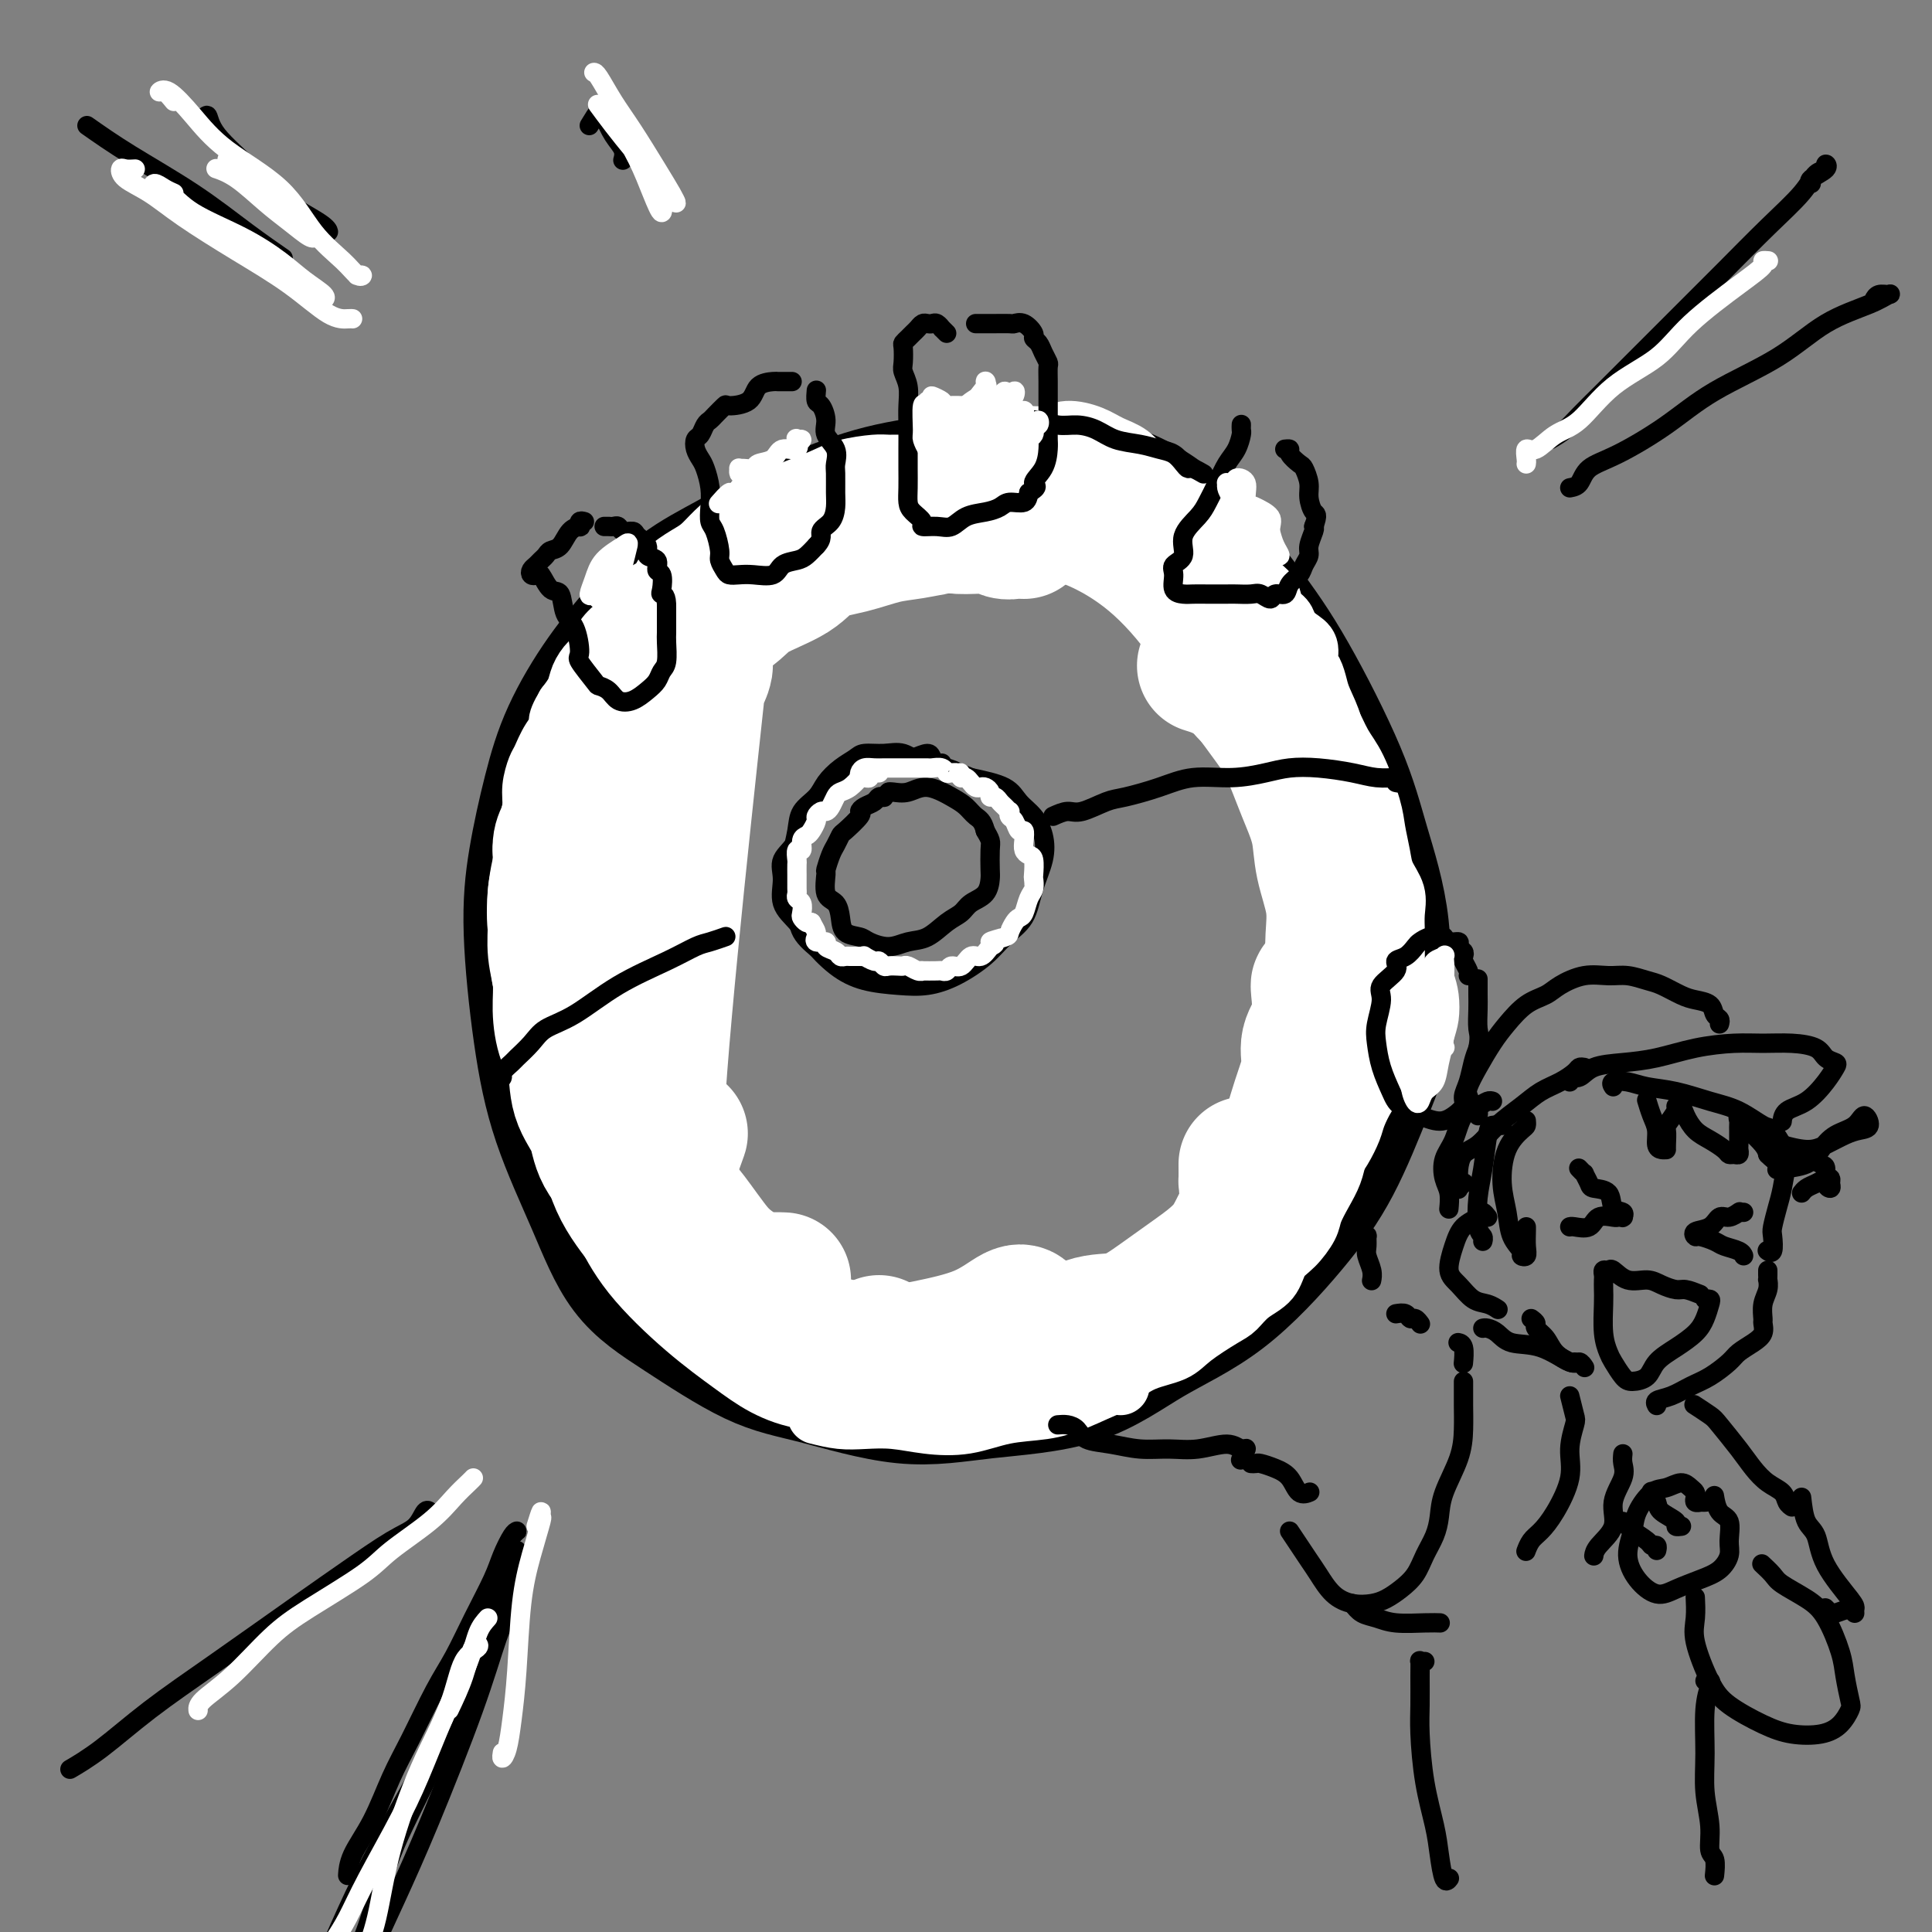 <svg viewBox='0 0 400 400' version='1.1' xmlns='http://www.w3.org/2000/svg' xmlns:xlink='http://www.w3.org/1999/xlink'><rect x="0" y="0" width="400" height="400" fill="#808080" stroke="none"/><g fill='none' stroke='#000000' stroke-width='28' stroke-linecap='round' stroke-linejoin='round'><path d='M196,109c-0.513,-0.477 -1.025,-0.955 -1,-1c0.025,-0.045 0.588,0.341 0,0c-0.588,-0.341 -2.328,-1.409 -3,-2c-0.672,-0.591 -0.276,-0.704 -1,-1c-0.724,-0.296 -2.567,-0.776 -4,-1c-1.433,-0.224 -2.454,-0.193 -4,0c-1.546,0.193 -3.615,0.548 -6,1c-2.385,0.452 -5.086,1.002 -8,2c-2.914,0.998 -6.041,2.446 -9,4c-2.959,1.554 -5.751,3.216 -9,5c-3.249,1.784 -6.956,3.692 -10,6c-3.044,2.308 -5.424,5.017 -8,8c-2.576,2.983 -5.347,6.239 -8,10c-2.653,3.761 -5.189,8.028 -7,12c-1.811,3.972 -2.896,7.649 -4,12c-1.104,4.351 -2.226,9.374 -3,14c-0.774,4.626 -1.202,8.854 -1,15c0.202,6.146 1.032,14.211 2,21c0.968,6.789 2.075,12.301 4,18c1.925,5.699 4.668,11.583 7,17c2.332,5.417 4.252,10.367 7,14c2.748,3.633 6.325,5.948 11,9c4.675,3.052 10.450,6.841 15,9c4.550,2.159 7.876,2.688 13,4c5.124,1.312 12.047,3.409 18,4c5.953,0.591 10.935,-0.322 17,-1c6.065,-0.678 13.211,-1.121 19,-3c5.789,-1.879 10.220,-5.194 15,-8c4.780,-2.806 9.910,-5.103 15,-9c5.090,-3.897 10.140,-9.395 14,-14c3.860,-4.605 6.532,-8.316 9,-13c2.468,-4.684 4.734,-10.342 7,-16'/><path d='M283,225c3.102,-7.022 2.857,-10.078 3,-15c0.143,-4.922 0.674,-11.710 0,-18c-0.674,-6.290 -2.554,-12.081 -4,-17c-1.446,-4.919 -2.459,-8.967 -5,-15c-2.541,-6.033 -6.610,-14.052 -10,-20c-3.390,-5.948 -6.102,-9.827 -10,-15c-3.898,-5.173 -8.984,-11.642 -14,-16c-5.016,-4.358 -9.963,-6.606 -15,-8c-5.037,-1.394 -10.165,-1.935 -16,-2c-5.835,-0.065 -12.377,0.346 -18,1c-5.623,0.654 -10.326,1.551 -15,3c-4.674,1.449 -9.317,3.451 -13,5c-3.683,1.549 -6.406,2.645 -10,6c-3.594,3.355 -8.060,8.969 -11,14c-2.940,5.031 -4.354,9.479 -7,16c-2.646,6.521 -6.522,15.115 -9,22c-2.478,6.885 -3.556,12.060 -5,17c-1.444,4.940 -3.253,9.644 -4,15c-0.747,5.356 -0.432,11.365 1,17c1.432,5.635 3.981,10.896 5,13c1.019,2.104 0.510,1.052 0,0'/></g>
<g fill='none' stroke='#FFFFFF' stroke-width='28' stroke-linecap='round' stroke-linejoin='round'><path d='M212,110c-0.677,-0.031 -1.355,-0.062 -2,0c-0.645,0.062 -1.259,0.216 -2,0c-0.741,-0.216 -1.609,-0.802 -3,-1c-1.391,-0.198 -3.303,-0.008 -5,0c-1.697,0.008 -3.178,-0.165 -5,0c-1.822,0.165 -3.985,0.669 -6,1c-2.015,0.331 -3.884,0.489 -6,1c-2.116,0.511 -4.480,1.374 -7,2c-2.520,0.626 -5.195,1.015 -7,2c-1.805,0.985 -2.741,2.568 -5,4c-2.259,1.432 -5.841,2.715 -8,4c-2.159,1.285 -2.894,2.574 -5,4c-2.106,1.426 -5.583,2.991 -8,5c-2.417,2.009 -3.776,4.463 -6,7c-2.224,2.537 -5.315,5.155 -8,9c-2.685,3.845 -4.964,8.915 -7,14c-2.036,5.085 -3.827,10.186 -5,14c-1.173,3.814 -1.727,6.342 -2,9c-0.273,2.658 -0.266,5.446 0,7c0.266,1.554 0.790,1.872 1,2c0.210,0.128 0.105,0.064 0,0'/><path d='M145,139c-0.165,0.281 -0.331,0.562 0,0c0.331,-0.562 1.158,-1.969 1,-1c-0.158,0.969 -1.302,4.312 -1,-1c0.302,-5.312 2.050,-19.280 0,0c-2.050,19.280 -7.898,71.806 -9,93c-1.102,21.194 2.542,11.055 4,7c1.458,-4.055 0.729,-2.028 0,0'/><path d='M120,185c-0.143,0.440 -0.286,0.880 0,1c0.286,0.120 1.002,-0.081 1,0c-0.002,0.081 -0.722,0.445 -1,1c-0.278,0.555 -0.113,1.302 0,3c0.113,1.698 0.173,4.347 0,7c-0.173,2.653 -0.578,5.309 0,8c0.578,2.691 2.140,5.417 3,8c0.860,2.583 1.019,5.024 2,8c0.981,2.976 2.784,6.486 4,9c1.216,2.514 1.846,4.033 3,6c1.154,1.967 2.831,4.384 4,6c1.169,1.616 1.829,2.433 2,3c0.171,0.567 -0.146,0.883 0,1c0.146,0.117 0.756,0.033 1,0c0.244,-0.033 0.122,-0.017 0,0'/><path d='M118,198c0.089,-0.911 0.178,-1.822 0,-2c-0.178,-0.178 -0.623,0.375 -1,1c-0.377,0.625 -0.687,1.320 -1,2c-0.313,0.680 -0.630,1.343 0,3c0.630,1.657 2.206,4.306 3,7c0.794,2.694 0.805,5.434 2,9c1.195,3.566 3.574,7.960 6,12c2.426,4.040 4.898,7.727 7,11c2.102,3.273 3.833,6.131 6,9c2.167,2.869 4.770,5.750 7,8c2.230,2.250 4.086,3.871 6,5c1.914,1.129 3.884,1.767 5,2c1.116,0.233 1.377,0.063 2,0c0.623,-0.063 1.606,-0.018 2,0c0.394,0.018 0.197,0.009 0,0'/><path d='M139,246c-0.342,0.013 -0.685,0.027 0,1c0.685,0.973 2.397,2.906 4,5c1.603,2.094 3.098,4.349 6,8c2.902,3.651 7.211,8.698 11,12c3.789,3.302 7.056,4.859 11,6c3.944,1.141 8.563,1.864 12,2c3.437,0.136 5.692,-0.317 9,-1c3.308,-0.683 7.670,-1.595 11,-3c3.330,-1.405 5.627,-3.301 7,-4c1.373,-0.699 1.821,-0.200 2,0c0.179,0.200 0.090,0.100 0,0'/><path d='M182,278c0.352,0.299 0.705,0.598 1,1c0.295,0.402 0.534,0.907 1,1c0.466,0.093 1.159,-0.227 2,0c0.841,0.227 1.832,0.999 3,1c1.168,0.001 2.515,-0.771 4,-1c1.485,-0.229 3.109,0.085 5,0c1.891,-0.085 4.051,-0.570 6,-1c1.949,-0.430 3.688,-0.806 6,-1c2.312,-0.194 5.196,-0.206 8,-1c2.804,-0.794 5.528,-2.369 8,-3c2.472,-0.631 4.694,-0.316 7,-1c2.306,-0.684 4.697,-2.365 7,-4c2.303,-1.635 4.517,-3.223 7,-5c2.483,-1.777 5.235,-3.744 7,-6c1.765,-2.256 2.544,-4.801 4,-7c1.456,-2.199 3.589,-4.051 5,-6c1.411,-1.949 2.098,-3.996 3,-7c0.902,-3.004 2.017,-6.966 3,-10c0.983,-3.034 1.833,-5.139 2,-7c0.167,-1.861 -0.347,-3.479 0,-5c0.347,-1.521 1.557,-2.944 2,-5c0.443,-2.056 0.119,-4.746 0,-6c-0.119,-1.254 -0.034,-1.073 0,-1c0.034,0.073 0.017,0.036 0,0'/><path d='M258,241c0.009,1.209 0.018,2.417 0,3c-0.018,0.583 -0.061,0.540 0,1c0.061,0.460 0.228,1.424 1,1c0.772,-0.424 2.148,-2.236 3,-3c0.852,-0.764 1.179,-0.479 2,-1c0.821,-0.521 2.137,-1.846 3,-3c0.863,-1.154 1.273,-2.137 2,-3c0.727,-0.863 1.771,-1.607 2,-3c0.229,-1.393 -0.355,-3.436 0,-5c0.355,-1.564 1.650,-2.650 2,-4c0.350,-1.350 -0.247,-2.964 0,-5c0.247,-2.036 1.336,-4.495 2,-7c0.664,-2.505 0.903,-5.056 1,-7c0.097,-1.944 0.052,-3.281 0,-5c-0.052,-1.719 -0.111,-3.821 0,-6c0.111,-2.179 0.392,-4.435 0,-7c-0.392,-2.565 -1.459,-5.437 -2,-8c-0.541,-2.563 -0.558,-4.815 -1,-7c-0.442,-2.185 -1.308,-4.304 -2,-6c-0.692,-1.696 -1.209,-2.970 -2,-5c-0.791,-2.030 -1.856,-4.818 -3,-7c-1.144,-2.182 -2.369,-3.760 -4,-6c-1.631,-2.240 -3.670,-5.141 -6,-7c-2.330,-1.859 -4.951,-2.674 -6,-3c-1.049,-0.326 -0.524,-0.163 0,0'/><path d='M202,107c0.884,-0.436 1.768,-0.871 3,-1c1.232,-0.129 2.814,0.049 5,0c2.186,-0.049 4.978,-0.325 8,0c3.022,0.325 6.274,1.250 10,3c3.726,1.750 7.927,4.325 12,8c4.073,3.675 8.020,8.449 11,13c2.980,4.551 4.995,8.879 6,11c1.005,2.121 1.002,2.035 1,2c-0.002,-0.035 -0.001,-0.017 0,0'/><path d='M119,169c0.092,0.075 0.183,0.151 0,0c-0.183,-0.151 -0.641,-0.527 -1,0c-0.359,0.527 -0.618,1.959 -1,3c-0.382,1.041 -0.888,1.690 -1,3c-0.112,1.310 0.170,3.279 0,5c-0.170,1.721 -0.792,3.193 -1,5c-0.208,1.807 -0.001,3.950 0,6c0.001,2.050 -0.203,4.009 0,6c0.203,1.991 0.812,4.015 1,6c0.188,1.985 -0.044,3.929 0,6c0.044,2.071 0.365,4.267 1,6c0.635,1.733 1.584,3.004 2,5c0.416,1.996 0.298,4.718 1,7c0.702,2.282 2.224,4.122 3,6c0.776,1.878 0.806,3.792 2,6c1.194,2.208 3.553,4.711 6,7c2.447,2.289 4.982,4.365 7,6c2.018,1.635 3.520,2.830 5,4c1.480,1.170 2.937,2.315 4,3c1.063,0.685 1.732,0.910 2,1c0.268,0.090 0.134,0.045 0,0'/><path d='M120,214c0.032,-0.104 0.064,-0.208 0,0c-0.064,0.208 -0.225,0.730 0,1c0.225,0.270 0.837,0.290 1,1c0.163,0.710 -0.122,2.112 0,3c0.122,0.888 0.649,1.264 1,3c0.351,1.736 0.524,4.834 1,7c0.476,2.166 1.254,3.402 2,6c0.746,2.598 1.458,6.560 3,10c1.542,3.440 3.913,6.358 6,9c2.087,2.642 3.891,5.009 6,7c2.109,1.991 4.524,3.606 7,5c2.476,1.394 5.013,2.568 7,3c1.987,0.432 3.425,0.124 4,0c0.575,-0.124 0.288,-0.062 0,0'/><path d='M125,237c-0.184,0.207 -0.368,0.413 0,1c0.368,0.587 1.288,1.554 2,3c0.712,1.446 1.218,3.369 2,5c0.782,1.631 1.842,2.968 3,5c1.158,2.032 2.415,4.758 5,8c2.585,3.242 6.497,6.998 10,10c3.503,3.002 6.596,5.249 9,7c2.404,1.751 4.119,3.005 6,4c1.881,0.995 3.930,1.731 6,2c2.070,0.269 4.163,0.072 6,0c1.837,-0.072 3.418,-0.019 4,0c0.582,0.019 0.166,0.006 0,0c-0.166,-0.006 -0.083,-0.003 0,0'/></g>
<g fill='none' stroke='#FFFFFF' stroke-width='12' stroke-linecap='round' stroke-linejoin='round'><path d='M169,293c1.686,0.416 3.372,0.831 5,1c1.628,0.169 3.198,0.091 5,0c1.802,-0.091 3.835,-0.195 6,0c2.165,0.195 4.463,0.689 7,1c2.537,0.311 5.313,0.440 8,0c2.687,-0.440 5.284,-1.449 8,-2c2.716,-0.551 5.551,-0.645 8,-1c2.449,-0.355 4.512,-0.971 7,-2c2.488,-1.029 5.401,-2.469 7,-3c1.599,-0.531 1.886,-0.152 2,0c0.114,0.152 0.057,0.076 0,0'/><path d='M200,291c1.389,-0.045 2.779,-0.090 4,0c1.221,0.090 2.275,0.315 4,0c1.725,-0.315 4.121,-1.171 6,-2c1.879,-0.829 3.241,-1.630 5,-2c1.759,-0.370 3.916,-0.310 6,-1c2.084,-0.690 4.093,-2.131 6,-3c1.907,-0.869 3.710,-1.165 5,-2c1.290,-0.835 2.067,-2.207 3,-3c0.933,-0.793 2.021,-1.006 3,-2c0.979,-0.994 1.848,-2.769 3,-4c1.152,-1.231 2.587,-1.918 4,-3c1.413,-1.082 2.806,-2.558 4,-4c1.194,-1.442 2.190,-2.851 3,-4c0.810,-1.149 1.434,-2.039 2,-3c0.566,-0.961 1.073,-1.994 2,-3c0.927,-1.006 2.275,-1.986 3,-3c0.725,-1.014 0.828,-2.063 1,-3c0.172,-0.937 0.412,-1.763 1,-3c0.588,-1.237 1.522,-2.887 2,-4c0.478,-1.113 0.499,-1.691 1,-3c0.501,-1.309 1.483,-3.348 2,-5c0.517,-1.652 0.571,-2.916 1,-4c0.429,-1.084 1.235,-1.988 2,-3c0.765,-1.012 1.489,-2.133 2,-3c0.511,-0.867 0.810,-1.479 1,-2c0.190,-0.521 0.271,-0.950 0,-1c-0.271,-0.050 -0.893,0.279 -1,1c-0.107,0.721 0.301,1.832 0,3c-0.301,1.168 -1.312,2.391 -2,4c-0.688,1.609 -1.054,3.602 -2,6c-0.946,2.398 -2.473,5.199 -4,8'/><path d='M267,243c-2.072,4.818 -2.753,5.864 -4,8c-1.247,2.136 -3.059,5.362 -5,8c-1.941,2.638 -4.010,4.687 -6,7c-1.990,2.313 -3.901,4.889 -6,7c-2.099,2.111 -4.385,3.758 -6,5c-1.615,1.242 -2.560,2.080 -4,3c-1.440,0.920 -3.376,1.922 -5,3c-1.624,1.078 -2.935,2.231 -4,3c-1.065,0.769 -1.883,1.152 -2,1c-0.117,-0.152 0.468,-0.841 1,-1c0.532,-0.159 1.010,0.213 2,0c0.990,-0.213 2.492,-1.009 4,-2c1.508,-0.991 3.022,-2.176 5,-3c1.978,-0.824 4.418,-1.288 6,-2c1.582,-0.712 2.304,-1.673 4,-3c1.696,-1.327 4.365,-3.020 6,-4c1.635,-0.980 2.236,-1.247 3,-2c0.764,-0.753 1.690,-1.990 3,-3c1.310,-1.010 3.005,-1.792 4,-3c0.995,-1.208 1.292,-2.843 2,-4c0.708,-1.157 1.829,-1.835 3,-3c1.171,-1.165 2.394,-2.818 3,-4c0.606,-1.182 0.595,-1.894 1,-3c0.405,-1.106 1.226,-2.607 2,-4c0.774,-1.393 1.500,-2.678 2,-4c0.500,-1.322 0.775,-2.680 1,-4c0.225,-1.320 0.401,-2.601 1,-4c0.599,-1.399 1.623,-2.915 2,-4c0.377,-1.085 0.108,-1.739 0,-3c-0.108,-1.261 -0.054,-3.131 0,-5'/><path d='M280,223c0.801,-3.736 0.803,-3.077 1,-4c0.197,-0.923 0.588,-3.430 1,-5c0.412,-1.570 0.843,-2.205 1,-3c0.157,-0.795 0.038,-1.751 0,-3c-0.038,-1.249 0.004,-2.793 0,-4c-0.004,-1.207 -0.054,-2.078 0,-3c0.054,-0.922 0.210,-1.893 0,-3c-0.210,-1.107 -0.788,-2.348 -1,-3c-0.212,-0.652 -0.057,-0.714 0,-1c0.057,-0.286 0.016,-0.796 0,-1c-0.016,-0.204 -0.008,-0.102 0,0'/><path d='M204,96c-0.330,-0.308 -0.660,-0.616 -1,-1c-0.340,-0.384 -0.689,-0.845 -1,-1c-0.311,-0.155 -0.585,-0.003 -1,0c-0.415,0.003 -0.972,-0.143 -2,0c-1.028,0.143 -2.527,0.574 -4,1c-1.473,0.426 -2.921,0.849 -4,1c-1.079,0.151 -1.788,0.032 -3,0c-1.212,-0.032 -2.925,0.022 -4,0c-1.075,-0.022 -1.510,-0.120 -3,0c-1.490,0.120 -4.033,0.460 -6,1c-1.967,0.540 -3.358,1.281 -5,2c-1.642,0.719 -3.535,1.417 -5,2c-1.465,0.583 -2.503,1.052 -4,2c-1.497,0.948 -3.452,2.375 -5,3c-1.548,0.625 -2.687,0.449 -4,1c-1.313,0.551 -2.798,1.828 -4,3c-1.202,1.172 -2.120,2.237 -3,3c-0.880,0.763 -1.720,1.223 -3,2c-1.280,0.777 -2.999,1.870 -4,3c-1.001,1.130 -1.284,2.297 -2,3c-0.716,0.703 -1.865,0.941 -3,2c-1.135,1.059 -2.257,2.940 -3,4c-0.743,1.060 -1.106,1.298 -2,2c-0.894,0.702 -2.319,1.868 -3,3c-0.681,1.132 -0.619,2.232 -1,3c-0.381,0.768 -1.205,1.206 -2,2c-0.795,0.794 -1.560,1.945 -2,3c-0.440,1.055 -0.554,2.016 -1,3c-0.446,0.984 -1.223,1.992 -2,3'/><path d='M117,146c-2.610,4.342 -1.134,3.697 -1,4c0.134,0.303 -1.074,1.554 -2,3c-0.926,1.446 -1.571,3.088 -2,4c-0.429,0.912 -0.641,1.093 -1,2c-0.359,0.907 -0.864,2.540 -1,4c-0.136,1.460 0.096,2.749 0,4c-0.096,1.251 -0.520,2.466 -1,4c-0.480,1.534 -1.014,3.388 -1,5c0.014,1.612 0.578,2.982 1,5c0.422,2.018 0.701,4.684 1,7c0.299,2.316 0.616,4.280 1,6c0.384,1.720 0.834,3.194 1,4c0.166,0.806 0.047,0.945 0,1c-0.047,0.055 -0.024,0.028 0,0'/><path d='M204,93c-0.101,0.006 -0.202,0.013 0,0c0.202,-0.013 0.706,-0.045 1,0c0.294,0.045 0.378,0.165 1,0c0.622,-0.165 1.781,-0.617 3,0c1.219,0.617 2.496,2.302 4,3c1.504,0.698 3.234,0.407 5,1c1.766,0.593 3.568,2.068 5,3c1.432,0.932 2.494,1.321 4,2c1.506,0.679 3.456,1.649 5,3c1.544,1.351 2.681,3.085 4,4c1.319,0.915 2.818,1.012 4,2c1.182,0.988 2.046,2.867 3,4c0.954,1.133 1.999,1.521 3,2c1.001,0.479 1.960,1.049 3,2c1.040,0.951 2.162,2.284 3,4c0.838,1.716 1.393,3.816 2,5c0.607,1.184 1.267,1.453 2,2c0.733,0.547 1.541,1.372 2,2c0.459,0.628 0.570,1.061 1,2c0.430,0.939 1.180,2.385 2,3c0.820,0.615 1.710,0.398 2,1c0.290,0.602 -0.021,2.023 0,3c0.021,0.977 0.372,1.510 1,2c0.628,0.490 1.531,0.936 2,2c0.469,1.064 0.504,2.746 1,4c0.496,1.254 1.453,2.082 2,3c0.547,0.918 0.682,1.928 1,3c0.318,1.072 0.817,2.207 1,4c0.183,1.793 0.049,4.243 0,6c-0.049,1.757 -0.013,2.819 0,4c0.013,1.181 0.004,2.480 0,3c-0.004,0.520 -0.002,0.260 0,0'/><path d='M271,172c0.311,2.222 0.089,-2.222 0,-4c-0.089,-1.778 -0.044,-0.889 0,0'/><path d='M205,91c1.211,-0.425 2.423,-0.850 3,-1c0.577,-0.150 0.520,-0.024 1,0c0.480,0.024 1.495,-0.054 3,0c1.505,0.054 3.498,0.240 5,0c1.502,-0.240 2.513,-0.906 4,-1c1.487,-0.094 3.451,0.384 5,1c1.549,0.616 2.682,1.372 4,2c1.318,0.628 2.823,1.130 4,2c1.177,0.870 2.028,2.108 3,3c0.972,0.892 2.064,1.438 3,2c0.936,0.562 1.716,1.141 3,2c1.284,0.859 3.072,1.997 4,3c0.928,1.003 0.996,1.871 2,3c1.004,1.129 2.945,2.518 4,4c1.055,1.482 1.223,3.058 2,4c0.777,0.942 2.163,1.249 3,2c0.837,0.751 1.127,1.944 2,3c0.873,1.056 2.330,1.974 3,3c0.670,1.026 0.551,2.161 1,3c0.449,0.839 1.464,1.384 2,2c0.536,0.616 0.591,1.305 1,2c0.409,0.695 1.171,1.397 2,2c0.829,0.603 1.727,1.107 2,2c0.273,0.893 -0.077,2.174 0,3c0.077,0.826 0.581,1.196 1,2c0.419,0.804 0.753,2.042 1,3c0.247,0.958 0.409,1.635 1,3c0.591,1.365 1.612,3.417 2,5c0.388,1.583 0.143,2.695 0,4c-0.143,1.305 -0.184,2.801 0,4c0.184,1.199 0.592,2.099 1,3'/><path d='M277,161c0.864,4.895 0.025,3.632 0,4c-0.025,0.368 0.764,2.365 1,4c0.236,1.635 -0.080,2.906 0,4c0.080,1.094 0.557,2.010 1,3c0.443,0.990 0.851,2.055 1,3c0.149,0.945 0.040,1.771 0,3c-0.040,1.229 -0.012,2.859 0,4c0.012,1.141 0.007,1.791 0,3c-0.007,1.209 -0.017,2.978 0,4c0.017,1.022 0.061,1.299 0,2c-0.061,0.701 -0.226,1.827 0,3c0.226,1.173 0.845,2.394 1,3c0.155,0.606 -0.153,0.598 0,1c0.153,0.402 0.765,1.215 1,2c0.235,0.785 0.091,1.544 0,2c-0.091,0.456 -0.129,0.609 0,1c0.129,0.391 0.427,1.019 0,1c-0.427,-0.019 -1.578,-0.686 -2,-2c-0.422,-1.314 -0.114,-3.277 0,-4c0.114,-0.723 0.032,-0.207 0,0c-0.032,0.207 -0.016,0.103 0,0'/><path d='M262,136c0.435,0.028 0.871,0.056 1,0c0.129,-0.056 -0.047,-0.198 0,0c0.047,0.198 0.319,0.734 1,1c0.681,0.266 1.770,0.261 3,1c1.230,0.739 2.599,2.220 4,4c1.401,1.780 2.833,3.857 4,6c1.167,2.143 2.067,4.351 3,6c0.933,1.649 1.898,2.737 3,5c1.102,2.263 2.341,5.700 3,8c0.659,2.300 0.737,3.461 1,5c0.263,1.539 0.712,3.455 1,5c0.288,1.545 0.417,2.720 1,4c0.583,1.280 1.620,2.664 2,4c0.380,1.336 0.102,2.625 0,4c-0.102,1.375 -0.027,2.835 0,4c0.027,1.165 0.007,2.034 0,3c-0.007,0.966 -0.001,2.030 0,3c0.001,0.970 -0.003,1.844 0,3c0.003,1.156 0.012,2.592 0,4c-0.012,1.408 -0.045,2.789 0,4c0.045,1.211 0.167,2.253 0,3c-0.167,0.747 -0.625,1.199 -1,2c-0.375,0.801 -0.668,1.951 -1,3c-0.332,1.049 -0.704,1.998 -1,3c-0.296,1.002 -0.516,2.057 -1,3c-0.484,0.943 -1.233,1.775 -2,3c-0.767,1.225 -1.554,2.842 -2,4c-0.446,1.158 -0.553,1.857 -1,3c-0.447,1.143 -1.236,2.731 -2,4c-0.764,1.269 -1.504,2.220 -2,3c-0.496,0.780 -0.748,1.390 -1,2'/><path d='M275,243c-2.525,5.424 -1.836,3.986 -2,4c-0.164,0.014 -1.180,1.482 -2,3c-0.820,1.518 -1.446,3.085 -2,4c-0.554,0.915 -1.038,1.177 -2,2c-0.962,0.823 -2.401,2.207 -3,3c-0.599,0.793 -0.356,0.996 -1,1c-0.644,0.004 -2.173,-0.191 -3,0c-0.827,0.191 -0.950,0.769 -1,1c-0.050,0.231 -0.025,0.116 0,0'/></g>
<g fill='none' stroke='#000000' stroke-width='4' stroke-linecap='round' stroke-linejoin='round'><path d='M195,87c-0.097,-0.002 -0.193,-0.004 0,0c0.193,0.004 0.676,0.016 1,0c0.324,-0.016 0.488,-0.058 1,0c0.512,0.058 1.372,0.216 2,0c0.628,-0.216 1.024,-0.805 2,-1c0.976,-0.195 2.532,0.004 4,0c1.468,-0.004 2.846,-0.212 4,0c1.154,0.212 2.083,0.843 3,1c0.917,0.157 1.822,-0.161 3,0c1.178,0.161 2.629,0.803 4,1c1.371,0.197 2.663,-0.049 4,0c1.337,0.049 2.718,0.393 4,1c1.282,0.607 2.466,1.475 4,2c1.534,0.525 3.420,0.705 5,1c1.580,0.295 2.856,0.705 4,1c1.144,0.295 2.156,0.475 3,1c0.844,0.525 1.519,1.395 2,2c0.481,0.605 0.768,0.946 1,1c0.232,0.054 0.409,-0.178 1,0c0.591,0.178 1.598,0.765 2,1c0.402,0.235 0.201,0.117 0,0'/><path d='M121,108c-0.410,-0.115 -0.819,-0.231 -1,0c-0.181,0.231 -0.132,0.807 0,1c0.132,0.193 0.348,0.002 0,0c-0.348,-0.002 -1.259,0.184 -2,1c-0.741,0.816 -1.312,2.260 -2,3c-0.688,0.740 -1.494,0.775 -2,1c-0.506,0.225 -0.711,0.638 -1,1c-0.289,0.362 -0.663,0.672 -1,1c-0.337,0.328 -0.638,0.673 -1,1c-0.362,0.327 -0.785,0.635 -1,1c-0.215,0.365 -0.222,0.788 0,1c0.222,0.212 0.675,0.214 1,0c0.325,-0.214 0.524,-0.643 1,0c0.476,0.643 1.228,2.358 2,3c0.772,0.642 1.563,0.210 2,1c0.437,0.790 0.520,2.800 1,4c0.480,1.200 1.356,1.589 2,3c0.644,1.411 1.054,3.844 1,5c-0.054,1.156 -0.573,1.035 0,2c0.573,0.965 2.239,3.017 3,4c0.761,0.983 0.616,0.899 1,1c0.384,0.101 1.297,0.389 2,1c0.703,0.611 1.196,1.544 2,2c0.804,0.456 1.918,0.434 3,0c1.082,-0.434 2.132,-1.279 3,-2c0.868,-0.721 1.553,-1.319 2,-2c0.447,-0.681 0.656,-1.446 1,-2c0.344,-0.554 0.824,-0.897 1,-2c0.176,-1.103 0.047,-2.966 0,-4c-0.047,-1.034 -0.013,-1.240 0,-2c0.013,-0.760 0.004,-2.074 0,-3c-0.004,-0.926 -0.002,-1.463 0,-2'/><path d='M138,126c0.088,-2.986 -0.692,-2.951 -1,-3c-0.308,-0.049 -0.143,-0.183 0,-1c0.143,-0.817 0.265,-2.316 0,-3c-0.265,-0.684 -0.915,-0.554 -1,-1c-0.085,-0.446 0.396,-1.468 0,-2c-0.396,-0.532 -1.668,-0.572 -2,-1c-0.332,-0.428 0.276,-1.243 0,-2c-0.276,-0.757 -1.436,-1.457 -2,-2c-0.564,-0.543 -0.532,-0.930 -1,-1c-0.468,-0.070 -1.437,0.177 -2,0c-0.563,-0.177 -0.722,-0.780 -1,-1c-0.278,-0.220 -0.677,-0.059 -1,0c-0.323,0.059 -0.570,0.016 -1,0c-0.430,-0.016 -1.043,-0.004 -1,0c0.043,0.004 0.742,0.001 1,0c0.258,-0.001 0.074,-0.000 0,0c-0.074,0.000 -0.037,0.000 0,0'/><path d='M164,79c-0.338,0.001 -0.675,0.001 -1,0c-0.325,-0.001 -0.637,-0.004 -1,0c-0.363,0.004 -0.777,0.016 -1,0c-0.223,-0.016 -0.254,-0.059 -1,0c-0.746,0.059 -2.207,0.219 -3,1c-0.793,0.781 -0.919,2.184 -2,3c-1.081,0.816 -3.116,1.044 -4,1c-0.884,-0.044 -0.618,-0.359 -1,0c-0.382,0.359 -1.412,1.391 -2,2c-0.588,0.609 -0.733,0.796 -1,1c-0.267,0.204 -0.657,0.425 -1,1c-0.343,0.575 -0.639,1.503 -1,2c-0.361,0.497 -0.787,0.562 -1,1c-0.213,0.438 -0.215,1.250 0,2c0.215,0.750 0.645,1.437 1,2c0.355,0.563 0.634,1.002 1,2c0.366,0.998 0.820,2.554 1,4c0.180,1.446 0.086,2.782 0,4c-0.086,1.218 -0.163,2.319 0,3c0.163,0.681 0.568,0.943 1,2c0.432,1.057 0.892,2.910 1,4c0.108,1.090 -0.135,1.416 0,2c0.135,0.584 0.649,1.426 1,2c0.351,0.574 0.540,0.879 1,1c0.460,0.121 1.191,0.057 2,0c0.809,-0.057 1.697,-0.109 3,0c1.303,0.109 3.020,0.377 4,0c0.980,-0.377 1.221,-1.400 2,-2c0.779,-0.600 2.094,-0.777 3,-1c0.906,-0.223 1.402,-0.492 2,-1c0.598,-0.508 1.299,-1.254 2,-2'/><path d='M169,113c1.514,-1.526 0.798,-2.342 1,-3c0.202,-0.658 1.322,-1.158 2,-2c0.678,-0.842 0.916,-2.024 1,-3c0.084,-0.976 0.015,-1.745 0,-3c-0.015,-1.255 0.025,-2.996 0,-4c-0.025,-1.004 -0.115,-1.271 0,-2c0.115,-0.729 0.433,-1.920 0,-3c-0.433,-1.080 -1.619,-2.048 -2,-3c-0.381,-0.952 0.041,-1.888 0,-3c-0.041,-1.112 -0.547,-2.401 -1,-3c-0.453,-0.599 -0.853,-0.507 -1,-1c-0.147,-0.493 -0.042,-1.569 0,-2c0.042,-0.431 0.021,-0.215 0,0'/><path d='M196,69c-0.447,-0.453 -0.893,-0.906 -1,-1c-0.107,-0.094 0.126,0.170 0,0c-0.126,-0.170 -0.611,-0.775 -1,-1c-0.389,-0.225 -0.682,-0.071 -1,0c-0.318,0.071 -0.662,0.060 -1,0c-0.338,-0.060 -0.669,-0.170 -1,0c-0.331,0.170 -0.663,0.621 -1,1c-0.337,0.379 -0.678,0.686 -1,1c-0.322,0.314 -0.623,0.636 -1,1c-0.377,0.364 -0.829,0.771 -1,1c-0.171,0.229 -0.060,0.280 0,1c0.060,0.720 0.069,2.109 0,3c-0.069,0.891 -0.215,1.284 0,2c0.215,0.716 0.790,1.755 1,3c0.210,1.245 0.057,2.696 0,4c-0.057,1.304 -0.016,2.460 0,4c0.016,1.540 0.006,3.462 0,5c-0.006,1.538 -0.007,2.692 0,4c0.007,1.308 0.024,2.771 0,4c-0.024,1.229 -0.089,2.224 0,3c0.089,0.776 0.330,1.334 1,2c0.670,0.666 1.767,1.440 2,2c0.233,0.560 -0.398,0.907 0,1c0.398,0.093 1.826,-0.069 3,0c1.174,0.069 2.095,0.368 3,0c0.905,-0.368 1.794,-1.404 3,-2c1.206,-0.596 2.729,-0.754 4,-1c1.271,-0.246 2.289,-0.581 3,-1c0.711,-0.419 1.114,-0.920 2,-1c0.886,-0.080 2.253,0.263 3,0c0.747,-0.263 0.873,-1.131 1,-2'/><path d='M213,102c2.597,-1.412 1.088,-1.441 1,-2c-0.088,-0.559 1.244,-1.647 2,-3c0.756,-1.353 0.935,-2.969 1,-4c0.065,-1.031 0.018,-1.476 0,-2c-0.018,-0.524 -0.005,-1.128 0,-2c0.005,-0.872 0.002,-2.012 0,-3c-0.002,-0.988 -0.004,-1.826 0,-3c0.004,-1.174 0.012,-2.685 0,-4c-0.012,-1.315 -0.046,-2.432 0,-3c0.046,-0.568 0.171,-0.585 0,-1c-0.171,-0.415 -0.640,-1.229 -1,-2c-0.360,-0.771 -0.612,-1.499 -1,-2c-0.388,-0.501 -0.914,-0.775 -1,-1c-0.086,-0.225 0.267,-0.400 0,-1c-0.267,-0.600 -1.156,-1.625 -2,-2c-0.844,-0.375 -1.644,-0.101 -2,0c-0.356,0.101 -0.267,0.027 -1,0c-0.733,-0.027 -2.288,-0.007 -3,0c-0.712,0.007 -0.583,0.002 -1,0c-0.417,-0.002 -1.382,-0.001 -2,0c-0.618,0.001 -0.891,0.000 -1,0c-0.109,-0.000 -0.055,-0.000 0,0'/><path d='M257,88c0.005,-0.103 0.009,-0.205 0,0c-0.009,0.205 -0.033,0.718 0,1c0.033,0.282 0.122,0.333 0,1c-0.122,0.667 -0.454,1.948 -1,3c-0.546,1.052 -1.307,1.873 -2,3c-0.693,1.127 -1.318,2.560 -2,4c-0.682,1.440 -1.420,2.886 -2,4c-0.580,1.114 -1.003,1.897 -2,3c-0.997,1.103 -2.570,2.526 -3,4c-0.430,1.474 0.283,2.997 0,4c-0.283,1.003 -1.563,1.484 -2,2c-0.437,0.516 -0.033,1.066 0,2c0.033,0.934 -0.307,2.250 0,3c0.307,0.750 1.260,0.933 2,1c0.740,0.067 1.266,0.018 2,0c0.734,-0.018 1.677,-0.006 3,0c1.323,0.006 3.027,0.007 4,0c0.973,-0.007 1.215,-0.020 2,0c0.785,0.020 2.112,0.074 3,0c0.888,-0.074 1.336,-0.274 2,0c0.664,0.274 1.544,1.024 2,1c0.456,-0.024 0.489,-0.821 1,-1c0.511,-0.179 1.500,0.261 2,0c0.500,-0.261 0.511,-1.223 1,-2c0.489,-0.777 1.455,-1.367 2,-2c0.545,-0.633 0.668,-1.308 1,-2c0.332,-0.692 0.872,-1.402 1,-2c0.128,-0.598 -0.158,-1.084 0,-2c0.158,-0.916 0.759,-2.262 1,-3c0.241,-0.738 0.120,-0.869 0,-1'/><path d='M272,109c0.993,-2.700 0.475,-2.448 0,-3c-0.475,-0.552 -0.905,-1.906 -1,-3c-0.095,-1.094 0.147,-1.929 0,-3c-0.147,-1.071 -0.684,-2.378 -1,-3c-0.316,-0.622 -0.411,-0.559 -1,-1c-0.589,-0.441 -1.673,-1.386 -2,-2c-0.327,-0.614 0.104,-0.896 0,-1c-0.104,-0.104 -0.744,-0.030 -1,0c-0.256,0.030 -0.128,0.015 0,0'/><path d='M304,202c0.111,-0.220 0.222,-0.440 0,-1c-0.222,-0.560 -0.776,-1.461 -1,-2c-0.224,-0.539 -0.119,-0.718 0,-1c0.119,-0.282 0.253,-0.668 0,-1c-0.253,-0.332 -0.893,-0.611 -1,-1c-0.107,-0.389 0.320,-0.890 0,-1c-0.320,-0.110 -1.385,0.170 -2,0c-0.615,-0.170 -0.780,-0.790 -1,-1c-0.220,-0.210 -0.495,-0.011 -1,0c-0.505,0.011 -1.240,-0.166 -2,0c-0.760,0.166 -1.545,0.677 -2,1c-0.455,0.323 -0.578,0.460 -1,1c-0.422,0.540 -1.142,1.483 -2,2c-0.858,0.517 -1.855,0.610 -2,1c-0.145,0.390 0.563,1.079 0,2c-0.563,0.921 -2.398,2.076 -3,3c-0.602,0.924 0.027,1.619 0,3c-0.027,1.381 -0.711,3.448 -1,5c-0.289,1.552 -0.184,2.591 0,4c0.184,1.409 0.448,3.190 1,5c0.552,1.810 1.394,3.648 2,5c0.606,1.352 0.977,2.216 2,3c1.023,0.784 2.699,1.486 4,2c1.301,0.514 2.229,0.840 3,1c0.771,0.160 1.387,0.154 2,0c0.613,-0.154 1.225,-0.457 2,-1c0.775,-0.543 1.713,-1.328 2,-2c0.287,-0.672 -0.078,-1.232 0,-2c0.078,-0.768 0.598,-1.745 1,-3c0.402,-1.255 0.686,-2.787 1,-4c0.314,-1.213 0.657,-2.106 1,-3'/><path d='M306,217c0.464,-2.556 0.124,-2.944 0,-4c-0.124,-1.056 -0.033,-2.778 0,-4c0.033,-1.222 0.009,-1.944 0,-3c-0.009,-1.056 -0.003,-2.444 0,-3c0.003,-0.556 0.001,-0.278 0,0'/></g>
<g fill='none' stroke='#FFFFFF' stroke-width='4' stroke-linecap='round' stroke-linejoin='round'><path d='M296,202c0.112,-0.396 0.223,-0.793 0,-1c-0.223,-0.207 -0.781,-0.225 -1,0c-0.219,0.225 -0.098,0.694 0,1c0.098,0.306 0.173,0.450 0,2c-0.173,1.550 -0.593,4.507 -1,7c-0.407,2.493 -0.800,4.521 -1,6c-0.200,1.479 -0.209,2.409 0,3c0.209,0.591 0.634,0.843 1,1c0.366,0.157 0.672,0.221 1,0c0.328,-0.221 0.676,-0.726 1,-1c0.324,-0.274 0.622,-0.319 1,-1c0.378,-0.681 0.834,-2.000 1,-3c0.166,-1.000 0.040,-1.682 0,-3c-0.040,-1.318 0.005,-3.271 0,-5c-0.005,-1.729 -0.061,-3.233 0,-4c0.061,-0.767 0.238,-0.796 0,-1c-0.238,-0.204 -0.891,-0.581 -1,-1c-0.109,-0.419 0.326,-0.879 0,-1c-0.326,-0.121 -1.412,0.098 -2,1c-0.588,0.902 -0.676,2.487 -1,4c-0.324,1.513 -0.882,2.953 -1,5c-0.118,2.047 0.205,4.700 0,7c-0.205,2.300 -0.938,4.248 -1,6c-0.062,1.752 0.546,3.309 1,4c0.454,0.691 0.752,0.515 1,0c0.248,-0.515 0.445,-1.368 1,-2c0.555,-0.632 1.469,-1.042 2,-2c0.531,-0.958 0.678,-2.463 1,-4c0.322,-1.537 0.817,-3.106 1,-5c0.183,-1.894 0.052,-4.113 0,-6c-0.052,-1.887 -0.026,-3.444 0,-5'/><path d='M299,204c0.280,-4.445 -0.019,-5.556 0,-6c0.019,-0.444 0.355,-0.220 0,0c-0.355,0.220 -1.402,0.435 -2,1c-0.598,0.565 -0.746,1.479 -1,3c-0.254,1.521 -0.615,3.649 -1,6c-0.385,2.351 -0.794,4.925 -1,7c-0.206,2.075 -0.210,3.652 0,5c0.210,1.348 0.633,2.468 1,3c0.367,0.532 0.676,0.475 1,0c0.324,-0.475 0.662,-1.368 1,-2c0.338,-0.632 0.676,-1.001 1,-2c0.324,-0.999 0.633,-2.626 1,-4c0.367,-1.374 0.790,-2.493 1,-4c0.210,-1.507 0.206,-3.400 0,-5c-0.206,-1.600 -0.615,-2.906 -1,-4c-0.385,-1.094 -0.746,-1.975 -1,-2c-0.254,-0.025 -0.402,0.807 -1,2c-0.598,1.193 -1.645,2.747 -2,5c-0.355,2.253 -0.018,5.206 0,7c0.018,1.794 -0.284,2.429 0,3c0.284,0.571 1.153,1.077 2,1c0.847,-0.077 1.670,-0.736 2,-1c0.330,-0.264 0.165,-0.132 0,0'/><path d='M258,101c-0.847,0.008 -1.694,0.016 -2,0c-0.306,-0.016 -0.072,-0.057 0,0c0.072,0.057 -0.019,0.211 0,0c0.019,-0.211 0.148,-0.786 0,-1c-0.148,-0.214 -0.574,-0.067 -1,0c-0.426,0.067 -0.853,0.053 -1,0c-0.147,-0.053 -0.013,-0.146 0,0c0.013,0.146 -0.095,0.530 0,1c0.095,0.470 0.392,1.026 1,2c0.608,0.974 1.526,2.366 2,3c0.474,0.634 0.503,0.510 1,1c0.497,0.490 1.464,1.595 2,2c0.536,0.405 0.643,0.111 1,0c0.357,-0.111 0.965,-0.040 1,0c0.035,0.040 -0.501,0.048 -1,0c-0.499,-0.048 -0.960,-0.152 -1,0c-0.040,0.152 0.341,0.558 0,0c-0.341,-0.558 -1.404,-2.082 -2,-3c-0.596,-0.918 -0.725,-1.230 -1,-2c-0.275,-0.770 -0.695,-1.999 -1,-3c-0.305,-1.001 -0.496,-1.776 0,-2c0.496,-0.224 1.677,0.101 2,1c0.323,0.899 -0.212,2.370 0,4c0.212,1.630 1.172,3.419 2,5c0.828,1.581 1.525,2.954 2,4c0.475,1.046 0.727,1.764 1,2c0.273,0.236 0.568,-0.009 1,0c0.432,0.009 1.001,0.272 1,0c-0.001,-0.272 -0.572,-1.078 -1,-2c-0.428,-0.922 -0.714,-1.961 -1,-3'/><path d='M263,110c0.015,-1.338 0.553,-2.182 0,-3c-0.553,-0.818 -2.195,-1.611 -3,-2c-0.805,-0.389 -0.772,-0.373 -1,0c-0.228,0.373 -0.716,1.105 -1,2c-0.284,0.895 -0.362,1.954 0,3c0.362,1.046 1.166,2.081 2,3c0.834,0.919 1.699,1.724 2,2c0.301,0.276 0.039,0.024 0,0c-0.039,-0.024 0.143,0.179 0,0c-0.143,-0.179 -0.613,-0.741 -1,-1c-0.387,-0.259 -0.691,-0.214 -1,-1c-0.309,-0.786 -0.622,-2.404 -1,-3c-0.378,-0.596 -0.822,-0.170 -1,0c-0.178,0.170 -0.089,0.085 0,0'/><path d='M208,82c0.082,-0.514 0.164,-1.027 0,-1c-0.164,0.027 -0.574,0.596 -1,1c-0.426,0.404 -0.867,0.645 -2,1c-1.133,0.355 -2.957,0.826 -4,1c-1.043,0.174 -1.303,0.052 -2,0c-0.697,-0.052 -1.829,-0.032 -3,0c-1.171,0.032 -2.380,0.077 -3,0c-0.620,-0.077 -0.650,-0.274 -1,0c-0.350,0.274 -1.021,1.021 -1,1c0.021,-0.021 0.734,-0.809 1,-1c0.266,-0.191 0.086,0.215 0,0c-0.086,-0.215 -0.076,-1.051 0,-1c0.076,0.051 0.220,0.988 0,1c-0.220,0.012 -0.803,-0.902 -1,0c-0.197,0.902 -0.008,3.619 0,5c0.008,1.381 -0.165,1.427 0,2c0.165,0.573 0.667,1.674 1,2c0.333,0.326 0.498,-0.122 1,-1c0.502,-0.878 1.342,-2.187 2,-3c0.658,-0.813 1.134,-1.131 1,-2c-0.134,-0.869 -0.878,-2.291 -1,-3c-0.122,-0.709 0.377,-0.707 0,-1c-0.377,-0.293 -1.629,-0.881 -2,-1c-0.371,-0.119 0.138,0.232 0,1c-0.138,0.768 -0.924,1.952 -1,3c-0.076,1.048 0.557,1.961 1,3c0.443,1.039 0.696,2.203 1,3c0.304,0.797 0.658,1.228 1,1c0.342,-0.228 0.671,-1.114 1,-2'/><path d='M196,91c1.149,0.916 2.521,-1.295 3,-3c0.479,-1.705 0.066,-2.904 1,-4c0.934,-1.096 3.214,-2.089 4,-3c0.786,-0.911 0.076,-1.740 0,-2c-0.076,-0.260 0.480,0.051 0,1c-0.480,0.949 -1.996,2.538 -3,4c-1.004,1.462 -1.495,2.796 -2,4c-0.505,1.204 -1.023,2.277 -1,3c0.023,0.723 0.587,1.096 1,1c0.413,-0.096 0.674,-0.660 1,-1c0.326,-0.340 0.715,-0.457 1,-1c0.285,-0.543 0.465,-1.512 1,-2c0.535,-0.488 1.426,-0.495 2,-1c0.574,-0.505 0.833,-1.507 1,-2c0.167,-0.493 0.242,-0.478 0,0c-0.242,0.478 -0.802,1.418 -1,2c-0.198,0.582 -0.035,0.805 0,1c0.035,0.195 -0.056,0.362 0,0c0.056,-0.362 0.261,-1.254 1,-2c0.739,-0.746 2.012,-1.348 3,-2c0.988,-0.652 1.691,-1.356 2,-2c0.309,-0.644 0.226,-1.230 0,-1c-0.226,0.230 -0.593,1.274 -1,2c-0.407,0.726 -0.852,1.134 -1,2c-0.148,0.866 0.002,2.191 0,3c-0.002,0.809 -0.154,1.102 0,1c0.154,-0.102 0.616,-0.599 1,-1c0.384,-0.401 0.691,-0.705 1,-1c0.309,-0.295 0.622,-0.579 1,-1c0.378,-0.421 0.822,-0.977 1,-1c0.178,-0.023 0.089,0.489 0,1'/><path d='M212,86c0.610,0.040 0.134,1.141 0,2c-0.134,0.859 0.073,1.475 0,2c-0.073,0.525 -0.425,0.959 0,1c0.425,0.041 1.628,-0.311 2,-1c0.372,-0.689 -0.085,-1.716 0,-2c0.085,-0.284 0.713,0.176 1,0c0.287,-0.176 0.234,-0.989 0,-1c-0.234,-0.011 -0.650,0.781 -1,1c-0.350,0.219 -0.633,-0.133 -1,0c-0.367,0.133 -0.819,0.752 -1,1c-0.181,0.248 -0.090,0.124 0,0'/><path d='M165,92c0.530,-0.440 1.060,-0.880 1,-1c-0.060,-0.120 -0.711,0.080 -1,0c-0.289,-0.080 -0.218,-0.439 0,0c0.218,0.439 0.582,1.677 0,2c-0.582,0.323 -2.110,-0.267 -3,0c-0.890,0.267 -1.142,1.392 -2,2c-0.858,0.608 -2.321,0.698 -3,1c-0.679,0.302 -0.575,0.817 -1,1c-0.425,0.183 -1.380,0.036 -2,0c-0.620,-0.036 -0.907,0.040 -1,0c-0.093,-0.040 0.006,-0.197 0,0c-0.006,0.197 -0.119,0.746 0,1c0.119,0.254 0.468,0.211 1,0c0.532,-0.211 1.247,-0.591 2,-1c0.753,-0.409 1.544,-0.849 2,-1c0.456,-0.151 0.575,-0.015 1,0c0.425,0.015 1.154,-0.093 1,0c-0.154,0.093 -1.192,0.387 -2,1c-0.808,0.613 -1.387,1.545 -2,2c-0.613,0.455 -1.261,0.434 -2,1c-0.739,0.566 -1.569,1.719 -2,2c-0.431,0.281 -0.462,-0.309 -1,0c-0.538,0.309 -1.582,1.517 -2,2c-0.418,0.483 -0.209,0.242 0,0'/><path d='M125,119c-0.146,-0.815 -0.291,-1.630 0,-2c0.291,-0.370 1.019,-0.295 1,0c-0.019,0.295 -0.785,0.811 -1,1c-0.215,0.189 0.122,0.051 0,1c-0.122,0.949 -0.702,2.986 -1,4c-0.298,1.014 -0.316,1.004 0,1c0.316,-0.004 0.964,-0.001 1,0c0.036,0.001 -0.541,0.002 0,-1c0.541,-1.002 2.198,-3.007 3,-4c0.802,-0.993 0.748,-0.976 1,-2c0.252,-1.024 0.809,-3.090 1,-4c0.191,-0.910 0.014,-0.663 -1,0c-1.014,0.663 -2.867,1.743 -4,3c-1.133,1.257 -1.547,2.690 -2,4c-0.453,1.310 -0.946,2.495 -1,3c-0.054,0.505 0.332,0.328 1,0c0.668,-0.328 1.620,-0.808 2,-1c0.380,-0.192 0.190,-0.096 0,0'/></g>
<g fill='none' stroke='#000000' stroke-width='4' stroke-linecap='round' stroke-linejoin='round'><path d='M103,224c0.481,-0.367 0.961,-0.734 1,-1c0.039,-0.266 -0.365,-0.431 0,-1c0.365,-0.569 1.497,-1.542 2,-2c0.503,-0.458 0.377,-0.400 1,-1c0.623,-0.600 1.996,-1.858 3,-3c1.004,-1.142 1.641,-2.169 3,-3c1.359,-0.831 3.440,-1.465 6,-3c2.560,-1.535 5.597,-3.970 9,-6c3.403,-2.030 7.171,-3.654 10,-5c2.829,-1.346 4.719,-2.413 6,-3c1.281,-0.587 1.951,-0.693 3,-1c1.049,-0.307 2.475,-0.813 3,-1c0.525,-0.187 0.150,-0.053 0,0c-0.150,0.053 -0.075,0.027 0,0'/><path d='M195,158c-0.321,0.076 -0.642,0.153 -1,0c-0.358,-0.153 -0.755,-0.535 -1,-1c-0.245,-0.465 -0.340,-1.013 -1,-1c-0.660,0.013 -1.885,0.587 -3,1c-1.115,0.413 -2.121,0.666 -3,1c-0.879,0.334 -1.633,0.748 -3,1c-1.367,0.252 -3.348,0.342 -5,1c-1.652,0.658 -2.976,1.883 -4,3c-1.024,1.117 -1.748,2.124 -3,3c-1.252,0.876 -3.032,1.620 -4,3c-0.968,1.380 -1.126,3.398 -2,5c-0.874,1.602 -2.465,2.790 -3,4c-0.535,1.210 -0.014,2.442 0,4c0.014,1.558 -0.481,3.443 0,5c0.481,1.557 1.936,2.785 3,4c1.064,1.215 1.735,2.418 3,4c1.265,1.582 3.123,3.544 5,5c1.877,1.456 3.773,2.407 6,3c2.227,0.593 4.787,0.830 7,1c2.213,0.170 4.081,0.274 6,0c1.919,-0.274 3.889,-0.924 6,-2c2.111,-1.076 4.363,-2.576 6,-4c1.637,-1.424 2.661,-2.771 4,-4c1.339,-1.229 2.995,-2.338 4,-4c1.005,-1.662 1.360,-3.876 2,-6c0.640,-2.124 1.567,-4.158 2,-6c0.433,-1.842 0.373,-3.491 0,-5c-0.373,-1.509 -1.059,-2.879 -2,-4c-0.941,-1.121 -2.138,-1.994 -3,-3c-0.862,-1.006 -1.389,-2.145 -3,-3c-1.611,-0.855 -4.305,-1.428 -7,-2'/><path d='M201,161c-1.964,-0.734 -3.373,-1.570 -5,-2c-1.627,-0.430 -3.471,-0.452 -5,-1c-1.529,-0.548 -2.744,-1.620 -4,-2c-1.256,-0.380 -2.553,-0.069 -4,0c-1.447,0.069 -3.044,-0.106 -4,0c-0.956,0.106 -1.272,0.492 -2,1c-0.728,0.508 -1.868,1.138 -3,2c-1.132,0.862 -2.254,1.955 -3,3c-0.746,1.045 -1.115,2.041 -2,3c-0.885,0.959 -2.286,1.879 -3,3c-0.714,1.121 -0.741,2.442 -1,4c-0.259,1.558 -0.751,3.355 -1,5c-0.249,1.645 -0.254,3.140 0,5c0.254,1.860 0.766,4.084 1,6c0.234,1.916 0.189,3.522 1,5c0.811,1.478 2.479,2.827 4,4c1.521,1.173 2.895,2.171 5,3c2.105,0.829 4.943,1.490 7,2c2.057,0.510 3.335,0.869 5,1c1.665,0.131 3.718,0.035 5,0c1.282,-0.035 1.795,-0.010 2,0c0.205,0.010 0.103,0.005 0,0'/><path d='M184,164c-0.449,0.416 -0.897,0.832 -1,1c-0.103,0.168 0.140,0.087 0,0c-0.140,-0.087 -0.662,-0.180 -1,0c-0.338,0.180 -0.494,0.633 -1,1c-0.506,0.367 -1.364,0.647 -2,1c-0.636,0.353 -1.049,0.781 -1,1c0.049,0.219 0.560,0.231 0,1c-0.560,0.769 -2.193,2.294 -3,3c-0.807,0.706 -0.790,0.592 -1,1c-0.210,0.408 -0.646,1.338 -1,2c-0.354,0.662 -0.624,1.054 -1,2c-0.376,0.946 -0.857,2.444 -1,3c-0.143,0.556 0.054,0.170 0,1c-0.054,0.830 -0.358,2.877 0,4c0.358,1.123 1.379,1.323 2,2c0.621,0.677 0.844,1.832 1,3c0.156,1.168 0.246,2.348 1,3c0.754,0.652 2.172,0.776 3,1c0.828,0.224 1.068,0.548 2,1c0.932,0.452 2.557,1.033 4,1c1.443,-0.033 2.703,-0.681 4,-1c1.297,-0.319 2.631,-0.311 4,-1c1.369,-0.689 2.773,-2.076 4,-3c1.227,-0.924 2.276,-1.386 3,-2c0.724,-0.614 1.122,-1.379 2,-2c0.878,-0.621 2.236,-1.097 3,-2c0.764,-0.903 0.934,-2.234 1,-3c0.066,-0.766 0.028,-0.968 0,-2c-0.028,-1.032 -0.046,-2.893 0,-4c0.046,-1.107 0.156,-1.459 0,-2c-0.156,-0.541 -0.578,-1.270 -1,-2'/><path d='M204,172c-0.517,-2.128 -1.310,-2.447 -2,-3c-0.690,-0.553 -1.277,-1.339 -2,-2c-0.723,-0.661 -1.581,-1.196 -3,-2c-1.419,-0.804 -3.400,-1.876 -5,-2c-1.600,-0.124 -2.821,0.699 -4,1c-1.179,0.301 -2.317,0.081 -3,0c-0.683,-0.081 -0.909,-0.023 -1,0c-0.091,0.023 -0.045,0.012 0,0'/><path d='M218,169c1.060,-0.478 2.119,-0.957 3,-1c0.881,-0.043 1.583,0.349 3,0c1.417,-0.349 3.549,-1.438 5,-2c1.451,-0.562 2.222,-0.598 4,-1c1.778,-0.402 4.564,-1.169 7,-2c2.436,-0.831 4.522,-1.726 7,-2c2.478,-0.274 5.348,0.073 8,0c2.652,-0.073 5.086,-0.566 7,-1c1.914,-0.434 3.308,-0.810 5,-1c1.692,-0.190 3.683,-0.194 6,0c2.317,0.194 4.960,0.587 7,1c2.040,0.413 3.476,0.847 5,1c1.524,0.153 3.137,0.027 4,0c0.863,-0.027 0.977,0.045 1,0c0.023,-0.045 -0.045,-0.208 0,0c0.045,0.208 0.205,0.787 0,1c-0.205,0.213 -0.773,0.061 -1,0c-0.227,-0.061 -0.114,-0.030 0,0'/></g>
<g fill='none' stroke='#FFFFFF' stroke-width='4' stroke-linecap='round' stroke-linejoin='round'><path d='M182,160c-0.304,0.031 -0.607,0.061 -1,0c-0.393,-0.061 -0.874,-0.214 -1,0c-0.126,0.214 0.104,0.796 0,1c-0.104,0.204 -0.542,0.030 -1,0c-0.458,-0.030 -0.935,0.085 -1,0c-0.065,-0.085 0.281,-0.370 0,0c-0.281,0.370 -1.189,1.396 -2,2c-0.811,0.604 -1.527,0.788 -2,1c-0.473,0.212 -0.705,0.452 -1,1c-0.295,0.548 -0.653,1.403 -1,2c-0.347,0.597 -0.685,0.937 -1,1c-0.315,0.063 -0.609,-0.152 -1,0c-0.391,0.152 -0.879,0.669 -1,1c-0.121,0.331 0.126,0.475 0,1c-0.126,0.525 -0.626,1.431 -1,2c-0.374,0.569 -0.622,0.801 -1,1c-0.378,0.199 -0.886,0.367 -1,1c-0.114,0.633 0.166,1.733 0,2c-0.166,0.267 -0.776,-0.297 -1,0c-0.224,0.297 -0.060,1.455 0,2c0.060,0.545 0.016,0.479 0,1c-0.016,0.521 -0.004,1.631 0,2c0.004,0.369 0.000,-0.003 0,0c-0.000,0.003 0.004,0.381 0,1c-0.004,0.619 -0.015,1.479 0,2c0.015,0.521 0.056,0.703 0,1c-0.056,0.297 -0.208,0.710 0,1c0.208,0.290 0.777,0.456 1,1c0.223,0.544 0.101,1.465 0,2c-0.101,0.535 -0.181,0.682 0,1c0.181,0.318 0.623,0.805 1,1c0.377,0.195 0.688,0.097 1,0'/><path d='M168,191c0.693,1.316 0.926,1.606 1,2c0.074,0.394 -0.010,0.893 0,1c0.010,0.107 0.115,-0.179 0,0c-0.115,0.179 -0.448,0.822 0,1c0.448,0.178 1.678,-0.110 2,0c0.322,0.110 -0.266,0.618 0,1c0.266,0.382 1.384,0.638 2,1c0.616,0.362 0.730,0.829 1,1c0.270,0.171 0.698,0.045 1,0c0.302,-0.045 0.480,-0.008 1,0c0.520,0.008 1.382,-0.013 2,0c0.618,0.013 0.992,0.060 1,0c0.008,-0.060 -0.350,-0.226 0,0c0.350,0.226 1.407,0.845 2,1c0.593,0.155 0.722,-0.154 1,0c0.278,0.154 0.703,0.772 1,1c0.297,0.228 0.464,0.065 1,0c0.536,-0.065 1.440,-0.031 2,0c0.560,0.031 0.774,0.061 1,0c0.226,-0.061 0.463,-0.212 1,0c0.537,0.212 1.372,0.789 2,1c0.628,0.211 1.047,0.058 1,0c-0.047,-0.058 -0.560,-0.020 0,0c0.560,0.020 2.195,0.022 3,0c0.805,-0.022 0.782,-0.066 1,0c0.218,0.066 0.677,0.244 1,0c0.323,-0.244 0.509,-0.908 1,-1c0.491,-0.092 1.286,0.388 2,0c0.714,-0.388 1.346,-1.643 2,-2c0.654,-0.357 1.330,0.184 2,0c0.670,-0.184 1.335,-1.092 2,-2'/><path d='M205,196c2.151,-0.948 0.029,-0.818 0,-1c-0.029,-0.182 2.034,-0.677 3,-1c0.966,-0.323 0.836,-0.475 1,-1c0.164,-0.525 0.622,-1.425 1,-2c0.378,-0.575 0.676,-0.827 1,-1c0.324,-0.173 0.675,-0.268 1,-1c0.325,-0.732 0.624,-2.102 1,-3c0.376,-0.898 0.830,-1.326 1,-2c0.170,-0.674 0.056,-1.594 0,-2c-0.056,-0.406 -0.054,-0.296 0,-1c0.054,-0.704 0.159,-2.221 0,-3c-0.159,-0.779 -0.581,-0.820 -1,-1c-0.419,-0.180 -0.833,-0.500 -1,-1c-0.167,-0.500 -0.087,-1.180 0,-2c0.087,-0.820 0.181,-1.779 0,-2c-0.181,-0.221 -0.636,0.295 -1,0c-0.364,-0.295 -0.636,-1.403 -1,-2c-0.364,-0.597 -0.818,-0.685 -1,-1c-0.182,-0.315 -0.090,-0.859 0,-1c0.090,-0.141 0.178,0.121 0,0c-0.178,-0.121 -0.621,-0.624 -1,-1c-0.379,-0.376 -0.693,-0.626 -1,-1c-0.307,-0.374 -0.607,-0.871 -1,-1c-0.393,-0.129 -0.879,0.110 -1,0c-0.121,-0.110 0.122,-0.568 0,-1c-0.122,-0.432 -0.610,-0.837 -1,-1c-0.390,-0.163 -0.682,-0.082 -1,0c-0.318,0.082 -0.663,0.166 -1,0c-0.337,-0.166 -0.668,-0.583 -1,-1c-0.332,-0.417 -0.666,-0.833 -1,-1c-0.334,-0.167 -0.667,-0.083 -1,0'/><path d='M199,161c-1.285,-1.150 0.003,-1.026 0,-1c-0.003,0.026 -1.296,-0.046 -2,0c-0.704,0.046 -0.819,0.208 -1,0c-0.181,-0.208 -0.429,-0.788 -1,-1c-0.571,-0.212 -1.465,-0.057 -2,0c-0.535,0.057 -0.709,0.015 -1,0c-0.291,-0.015 -0.698,-0.004 -1,0c-0.302,0.004 -0.500,0.001 -1,0c-0.500,-0.001 -1.303,-0.000 -2,0c-0.697,0.000 -1.290,-0.001 -2,0c-0.710,0.001 -1.539,0.003 -2,0c-0.461,-0.003 -0.554,-0.011 -1,0c-0.446,0.011 -1.244,0.042 -2,0c-0.756,-0.042 -1.471,-0.155 -2,0c-0.529,0.155 -0.873,0.580 -1,1c-0.127,0.420 -0.036,0.834 0,1c0.036,0.166 0.018,0.083 0,0'/></g>
<g fill='none' stroke='#000000' stroke-width='4' stroke-linecap='round' stroke-linejoin='round'><path d='M282,256c0.425,0.050 0.850,0.100 1,0c0.150,-0.100 0.026,-0.349 0,0c-0.026,0.349 0.045,1.295 0,2c-0.045,0.705 -0.208,1.168 0,2c0.208,0.832 0.787,2.032 1,3c0.213,0.968 0.061,1.705 0,2c-0.061,0.295 -0.030,0.147 0,0'/><path d='M219,295c0.649,-0.058 1.298,-0.117 2,0c0.702,0.117 1.456,0.409 2,1c0.544,0.591 0.877,1.480 2,2c1.123,0.520 3.035,0.670 5,1c1.965,0.330 3.983,0.839 6,1c2.017,0.161 4.034,-0.025 6,0c1.966,0.025 3.882,0.263 6,0c2.118,-0.263 4.438,-1.026 6,-1c1.562,0.026 2.367,0.842 3,1c0.633,0.158 1.093,-0.342 1,0c-0.093,0.342 -0.741,1.526 -1,2c-0.259,0.474 -0.130,0.237 0,0'/><path d='M259,303c0.379,0.021 0.758,0.041 1,0c0.242,-0.041 0.345,-0.144 1,0c0.655,0.144 1.860,0.536 3,1c1.140,0.464 2.214,1.000 3,2c0.786,1.000 1.283,2.464 2,3c0.717,0.536 1.655,0.144 2,0c0.345,-0.144 0.099,-0.041 0,0c-0.099,0.041 -0.049,0.021 0,0'/><path d='M289,272c0.754,-0.121 1.509,-0.242 2,0c0.491,0.242 0.719,0.848 1,1c0.281,0.152 0.614,-0.152 1,0c0.386,0.152 0.825,0.758 1,1c0.175,0.242 0.088,0.121 0,0'/><path d='M267,317c0.662,0.991 1.324,1.982 2,3c0.676,1.018 1.367,2.063 2,3c0.633,0.937 1.208,1.765 2,3c0.792,1.235 1.800,2.875 3,4c1.200,1.125 2.590,1.733 4,2c1.410,0.267 2.839,0.193 4,0c1.161,-0.193 2.055,-0.505 3,-1c0.945,-0.495 1.941,-1.174 3,-2c1.059,-0.826 2.180,-1.800 3,-3c0.820,-1.200 1.340,-2.626 2,-4c0.660,-1.374 1.459,-2.694 2,-4c0.541,-1.306 0.825,-2.597 1,-4c0.175,-1.403 0.243,-2.918 1,-5c0.757,-2.082 2.203,-4.730 3,-7c0.797,-2.270 0.946,-4.162 1,-6c0.054,-1.838 0.015,-3.622 0,-5c-0.015,-1.378 -0.004,-2.352 0,-3c0.004,-0.648 0.001,-0.972 0,-1c-0.001,-0.028 -0.000,0.240 0,0c0.000,-0.240 0.000,-0.988 0,-1c-0.000,-0.012 -0.000,0.711 0,1c0.000,0.289 0.000,0.145 0,0'/><path d='M302,278c-0.113,-0.022 -0.226,-0.044 0,0c0.226,0.044 0.793,0.156 1,1c0.207,0.844 0.056,2.422 0,3c-0.056,0.578 -0.015,0.156 0,0c0.015,-0.156 0.004,-0.044 0,0c-0.004,0.044 -0.002,0.022 0,0'/><path d='M371,240c-0.332,-0.052 -0.664,-0.104 -1,1c-0.336,1.104 -0.678,3.365 -1,5c-0.322,1.635 -0.626,2.645 -1,4c-0.374,1.355 -0.818,3.057 -1,4c-0.182,0.943 -0.100,1.129 0,2c0.100,0.871 0.219,2.427 0,3c-0.219,0.573 -0.777,0.164 -1,0c-0.223,-0.164 -0.112,-0.082 0,0'/><path d='M366,263c-0.002,0.298 -0.004,0.596 0,1c0.004,0.404 0.015,0.914 0,1c-0.015,0.086 -0.057,-0.252 0,0c0.057,0.252 0.213,1.093 0,2c-0.213,0.907 -0.794,1.881 -1,3c-0.206,1.119 -0.037,2.383 0,3c0.037,0.617 -0.057,0.587 0,1c0.057,0.413 0.266,1.269 0,2c-0.266,0.731 -1.008,1.336 -2,2c-0.992,0.664 -2.236,1.386 -3,2c-0.764,0.614 -1.049,1.120 -2,2c-0.951,0.880 -2.566,2.134 -4,3c-1.434,0.866 -2.685,1.342 -4,2c-1.315,0.658 -2.693,1.496 -4,2c-1.307,0.504 -2.544,0.674 -3,1c-0.456,0.326 -0.130,0.807 0,1c0.130,0.193 0.065,0.096 0,0'/><path d='M352,268c-1.115,-0.444 -2.230,-0.887 -3,-1c-0.770,-0.113 -1.194,0.106 -2,0c-0.806,-0.106 -1.994,-0.536 -3,-1c-1.006,-0.464 -1.828,-0.962 -3,-1c-1.172,-0.038 -2.692,0.385 -4,0c-1.308,-0.385 -2.403,-1.579 -3,-2c-0.597,-0.421 -0.696,-0.068 -1,0c-0.304,0.068 -0.813,-0.147 -1,0c-0.187,0.147 -0.051,0.657 0,1c0.051,0.343 0.017,0.519 0,1c-0.017,0.481 -0.016,1.268 0,2c0.016,0.732 0.049,1.408 0,3c-0.049,1.592 -0.180,4.101 0,6c0.180,1.899 0.671,3.187 1,4c0.329,0.813 0.495,1.151 1,2c0.505,0.849 1.348,2.208 2,3c0.652,0.792 1.112,1.016 2,1c0.888,-0.016 2.202,-0.272 3,-1c0.798,-0.728 1.079,-1.929 2,-3c0.921,-1.071 2.482,-2.014 4,-3c1.518,-0.986 2.991,-2.015 4,-3c1.009,-0.985 1.552,-1.924 2,-3c0.448,-1.076 0.800,-2.288 1,-3c0.200,-0.712 0.246,-0.922 0,-1c-0.246,-0.078 -0.785,-0.022 -1,0c-0.215,0.022 -0.108,0.011 0,0'/><path d='M327,242c-0.121,-0.127 -0.242,-0.255 0,0c0.242,0.255 0.846,0.892 1,1c0.154,0.108 -0.143,-0.314 0,0c0.143,0.314 0.725,1.365 1,2c0.275,0.635 0.242,0.853 1,1c0.758,0.147 2.308,0.221 3,1c0.692,0.779 0.526,2.261 1,3c0.474,0.739 1.588,0.734 2,1c0.412,0.266 0.124,0.804 0,1c-0.124,0.196 -0.082,0.051 0,0c0.082,-0.051 0.203,-0.006 0,0c-0.203,0.006 -0.730,-0.027 -1,0c-0.270,0.027 -0.283,0.112 -1,0c-0.717,-0.112 -2.140,-0.422 -3,0c-0.860,0.422 -1.159,1.577 -2,2c-0.841,0.423 -2.225,0.113 -3,0c-0.775,-0.113 -0.940,-0.030 -1,0c-0.060,0.030 -0.016,0.008 0,0c0.016,-0.008 0.005,-0.002 0,0c-0.005,0.002 -0.002,0.001 0,0'/><path d='M361,251c-0.410,-0.009 -0.820,-0.018 -1,0c-0.180,0.018 -0.130,0.064 0,0c0.130,-0.064 0.339,-0.239 0,0c-0.339,0.239 -1.226,0.891 -2,1c-0.774,0.109 -1.436,-0.325 -2,0c-0.564,0.325 -1.031,1.411 -2,2c-0.969,0.589 -2.441,0.683 -3,1c-0.559,0.317 -0.206,0.858 0,1c0.206,0.142 0.265,-0.116 1,0c0.735,0.116 2.144,0.606 3,1c0.856,0.394 1.157,0.693 2,1c0.843,0.307 2.227,0.621 3,1c0.773,0.379 0.935,0.823 1,1c0.065,0.177 0.032,0.089 0,0'/><path d='M341,228c-0.006,-0.019 -0.012,-0.039 0,0c0.012,0.039 0.041,0.136 0,0c-0.041,-0.136 -0.152,-0.506 0,0c0.152,0.506 0.566,1.887 1,3c0.434,1.113 0.887,1.958 1,3c0.113,1.042 -0.113,2.279 0,3c0.113,0.721 0.566,0.924 1,1c0.434,0.076 0.849,0.023 1,0c0.151,-0.023 0.038,-0.018 0,0c-0.038,0.018 -0.003,0.047 0,0c0.003,-0.047 -0.028,-0.170 0,-1c0.028,-0.830 0.116,-2.367 0,-3c-0.116,-0.633 -0.435,-0.361 0,-1c0.435,-0.639 1.624,-2.190 2,-3c0.376,-0.810 -0.063,-0.881 0,-1c0.063,-0.119 0.626,-0.288 1,0c0.374,0.288 0.558,1.034 1,2c0.442,0.966 1.140,2.154 2,3c0.860,0.846 1.880,1.352 3,2c1.120,0.648 2.339,1.438 3,2c0.661,0.562 0.766,0.896 1,1c0.234,0.104 0.599,-0.021 1,0c0.401,0.021 0.839,0.190 1,0c0.161,-0.190 0.043,-0.739 0,-1c-0.043,-0.261 -0.013,-0.236 0,-1c0.013,-0.764 0.008,-2.319 0,-3c-0.008,-0.681 -0.020,-0.488 0,-1c0.020,-0.512 0.072,-1.728 0,-2c-0.072,-0.272 -0.267,0.401 0,1c0.267,0.599 0.995,1.123 2,2c1.005,0.877 2.287,2.108 3,3c0.713,0.892 0.856,1.446 1,2'/><path d='M366,239c1.607,1.690 2.625,1.917 3,2c0.375,0.083 0.107,0.024 0,0c-0.107,-0.024 -0.054,-0.012 0,0'/><path d='M334,225c-0.255,-0.397 -0.509,-0.794 0,-1c0.509,-0.206 1.783,-0.223 3,0c1.217,0.223 2.378,0.684 4,1c1.622,0.316 3.704,0.488 6,1c2.296,0.512 4.805,1.364 7,2c2.195,0.636 4.077,1.057 6,2c1.923,0.943 3.887,2.407 5,3c1.113,0.593 1.377,0.313 2,1c0.623,0.687 1.607,2.339 2,3c0.393,0.661 0.197,0.330 0,0'/><path d='M325,224c-0.173,-0.476 -0.345,-0.953 0,-1c0.345,-0.047 1.208,0.335 2,0c0.792,-0.335 1.512,-1.386 3,-2c1.488,-0.614 3.744,-0.791 6,-1c2.256,-0.209 4.514,-0.449 7,-1c2.486,-0.551 5.202,-1.414 8,-2c2.798,-0.586 5.680,-0.897 8,-1c2.320,-0.103 4.079,-0.000 6,0c1.921,0.000 4.004,-0.103 6,0c1.996,0.103 3.903,0.414 5,1c1.097,0.586 1.383,1.449 2,2c0.617,0.551 1.567,0.790 2,1c0.433,0.210 0.351,0.389 0,1c-0.351,0.611 -0.970,1.653 -2,3c-1.030,1.347 -2.472,3.000 -4,4c-1.528,1.000 -3.142,1.346 -4,2c-0.858,0.654 -0.959,1.615 -1,2c-0.041,0.385 -0.020,0.192 0,0'/><path d='M356,212c0.103,-0.363 0.206,-0.726 0,-1c-0.206,-0.274 -0.719,-0.458 -1,-1c-0.281,-0.542 -0.328,-1.440 -1,-2c-0.672,-0.560 -1.968,-0.781 -3,-1c-1.032,-0.219 -1.801,-0.437 -3,-1c-1.199,-0.563 -2.829,-1.473 -4,-2c-1.171,-0.527 -1.882,-0.671 -3,-1c-1.118,-0.329 -2.644,-0.842 -4,-1c-1.356,-0.158 -2.543,0.039 -4,0c-1.457,-0.039 -3.184,-0.314 -5,0c-1.816,0.314 -3.721,1.216 -5,2c-1.279,0.784 -1.932,1.451 -3,2c-1.068,0.549 -2.553,0.980 -4,2c-1.447,1.020 -2.858,2.629 -4,4c-1.142,1.371 -2.016,2.504 -3,4c-0.984,1.496 -2.078,3.356 -3,5c-0.922,1.644 -1.673,3.071 -2,4c-0.327,0.929 -0.231,1.359 0,2c0.231,0.641 0.598,1.491 1,2c0.402,0.509 0.839,0.675 1,1c0.161,0.325 0.046,0.807 0,1c-0.046,0.193 -0.023,0.096 0,0'/><path d='M328,221c-0.374,-0.064 -0.748,-0.128 -1,0c-0.252,0.128 -0.380,0.448 -1,1c-0.620,0.552 -1.730,1.335 -3,2c-1.270,0.665 -2.701,1.213 -4,2c-1.299,0.787 -2.467,1.814 -4,3c-1.533,1.186 -3.430,2.530 -5,4c-1.570,1.470 -2.813,3.067 -4,4c-1.187,0.933 -2.319,1.204 -3,2c-0.681,0.796 -0.911,2.119 -1,3c-0.089,0.881 -0.038,1.322 0,2c0.038,0.678 0.062,1.594 0,2c-0.062,0.406 -0.209,0.302 0,0c0.209,-0.302 0.774,-0.800 1,-1c0.226,-0.200 0.113,-0.100 0,0'/><path d='M309,228c-0.275,-0.086 -0.550,-0.173 -1,0c-0.450,0.173 -1.074,0.605 -2,1c-0.926,0.395 -2.153,0.751 -3,2c-0.847,1.249 -1.313,3.389 -2,5c-0.687,1.611 -1.596,2.691 -2,4c-0.404,1.309 -0.304,2.846 0,4c0.304,1.154 0.813,1.926 1,3c0.187,1.074 0.054,2.450 0,3c-0.054,0.550 -0.027,0.275 0,0'/><path d='M308,252c-0.387,-0.498 -0.774,-0.996 -1,-1c-0.226,-0.004 -0.290,0.487 -1,1c-0.710,0.513 -2.066,1.048 -3,2c-0.934,0.952 -1.446,2.321 -2,4c-0.554,1.679 -1.150,3.669 -1,5c0.150,1.331 1.046,2.003 2,3c0.954,0.997 1.967,2.319 3,3c1.033,0.681 2.086,0.722 3,1c0.914,0.278 1.690,0.794 2,1c0.310,0.206 0.155,0.103 0,0'/><path d='M316,232c0.032,0.384 0.065,0.769 0,1c-0.065,0.231 -0.226,0.309 -1,1c-0.774,0.691 -2.161,1.996 -3,4c-0.839,2.004 -1.130,4.708 -1,7c0.130,2.292 0.680,4.170 1,6c0.320,1.830 0.412,3.610 1,5c0.588,1.390 1.674,2.390 2,3c0.326,0.610 -0.109,0.829 0,1c0.109,0.171 0.761,0.294 1,0c0.239,-0.294 0.064,-1.007 0,-2c-0.064,-0.993 -0.017,-2.267 0,-3c0.017,-0.733 0.005,-0.924 0,-1c-0.005,-0.076 -0.002,-0.038 0,0'/><path d='M311,233c-0.755,-0.051 -1.510,-0.102 -2,0c-0.490,0.102 -0.716,0.356 -1,2c-0.284,1.644 -0.626,4.679 -1,7c-0.374,2.321 -0.780,3.929 -1,6c-0.220,2.071 -0.255,4.607 0,6c0.255,1.393 0.799,1.644 1,2c0.201,0.356 0.057,0.816 0,1c-0.057,0.184 -0.029,0.092 0,0'/><path d='M365,234c0.745,0.767 1.491,1.533 2,2c0.509,0.467 0.783,0.633 2,1c1.217,0.367 3.378,0.934 5,1c1.622,0.066 2.705,-0.370 4,-1c1.295,-0.630 2.802,-1.455 4,-2c1.198,-0.545 2.088,-0.810 3,-1c0.912,-0.190 1.846,-0.305 2,-1c0.154,-0.695 -0.473,-1.969 -1,-2c-0.527,-0.031 -0.954,1.182 -2,2c-1.046,0.818 -2.712,1.239 -4,2c-1.288,0.761 -2.198,1.860 -3,3c-0.802,1.140 -1.497,2.321 -3,3c-1.503,0.679 -3.816,0.857 -5,1c-1.184,0.143 -1.239,0.252 -1,0c0.239,-0.252 0.772,-0.865 1,-1c0.228,-0.135 0.151,0.209 1,0c0.849,-0.209 2.624,-0.969 4,-1c1.376,-0.031 2.355,0.668 3,1c0.645,0.332 0.958,0.296 1,1c0.042,0.704 -0.187,2.149 0,3c0.187,0.851 0.790,1.107 1,1c0.210,-0.107 0.025,-0.576 0,-1c-0.025,-0.424 0.109,-0.804 0,-1c-0.109,-0.196 -0.460,-0.210 -1,0c-0.540,0.210 -1.268,0.644 -2,1c-0.732,0.356 -1.466,0.634 -2,1c-0.534,0.366 -0.867,0.819 -1,1c-0.133,0.181 -0.067,0.091 0,0'/><path d='M317,273c0.473,0.350 0.946,0.700 1,1c0.054,0.300 -0.311,0.550 0,1c0.311,0.450 1.299,1.101 2,2c0.701,0.899 1.116,2.045 2,3c0.884,0.955 2.238,1.719 3,2c0.762,0.281 0.932,0.080 1,0c0.068,-0.080 0.034,-0.040 0,0'/><path d='M307,275c0.250,-0.054 0.501,-0.108 1,0c0.499,0.108 1.247,0.378 2,1c0.753,0.622 1.512,1.596 3,2c1.488,0.404 3.705,0.238 6,1c2.295,0.762 4.667,2.452 6,3c1.333,0.548 1.628,-0.045 2,0c0.372,0.045 0.821,0.727 1,1c0.179,0.273 0.090,0.136 0,0'/><path d='M351,291c0.082,0.053 0.164,0.107 0,0c-0.164,-0.107 -0.575,-0.374 0,0c0.575,0.374 2.134,1.388 3,2c0.866,0.612 1.037,0.821 2,2c0.963,1.179 2.716,3.328 4,5c1.284,1.672 2.099,2.869 3,4c0.901,1.131 1.888,2.198 3,3c1.112,0.802 2.350,1.339 3,2c0.650,0.661 0.714,1.447 1,2c0.286,0.553 0.796,0.872 1,1c0.204,0.128 0.102,0.064 0,0'/><path d='M353,311c0.121,-0.002 0.243,-0.003 0,0c-0.243,0.003 -0.849,0.012 -1,0c-0.151,-0.012 0.153,-0.044 0,0c-0.153,0.044 -0.764,0.165 -1,0c-0.236,-0.165 -0.097,-0.615 0,-1c0.097,-0.385 0.151,-0.705 0,-1c-0.151,-0.295 -0.506,-0.564 -1,-1c-0.494,-0.436 -1.126,-1.038 -2,-1c-0.874,0.038 -1.990,0.715 -3,1c-1.010,0.285 -1.912,0.179 -3,1c-1.088,0.821 -2.360,2.568 -3,4c-0.640,1.432 -0.648,2.550 -1,4c-0.352,1.450 -1.049,3.234 -1,5c0.049,1.766 0.846,3.516 2,5c1.154,1.484 2.667,2.704 4,3c1.333,0.296 2.486,-0.331 4,-1c1.514,-0.669 3.388,-1.380 5,-2c1.612,-0.620 2.961,-1.148 4,-2c1.039,-0.852 1.767,-2.029 2,-3c0.233,-0.971 -0.029,-1.735 0,-3c0.029,-1.265 0.348,-3.030 0,-4c-0.348,-0.970 -1.363,-1.146 -2,-2c-0.637,-0.854 -0.896,-2.387 -1,-3c-0.104,-0.613 -0.052,-0.307 0,0'/><path d='M336,315c0.930,0.897 1.861,1.795 2,2c0.139,0.205 -0.513,-0.281 0,0c0.513,0.281 2.190,1.329 3,2c0.810,0.671 0.753,0.963 1,1c0.247,0.037 0.797,-0.182 1,0c0.203,0.182 0.058,0.766 0,1c-0.058,0.234 -0.029,0.117 0,0'/><path d='M342,309c-0.108,-0.180 -0.216,-0.360 0,0c0.216,0.360 0.755,1.259 1,2c0.245,0.741 0.195,1.323 1,2c0.805,0.677 2.463,1.450 3,2c0.537,0.550 -0.048,0.879 0,1c0.048,0.121 0.728,0.035 1,0c0.272,-0.035 0.136,-0.017 0,0'/><path d='M351,331c0.005,0.096 0.010,0.192 0,0c-0.010,-0.192 -0.036,-0.670 0,0c0.036,0.670 0.133,2.490 0,4c-0.133,1.510 -0.495,2.709 0,5c0.495,2.291 1.847,5.673 3,8c1.153,2.327 2.108,3.600 4,5c1.892,1.400 4.721,2.929 7,4c2.279,1.071 4.009,1.685 6,2c1.991,0.315 4.243,0.332 6,0c1.757,-0.332 3.019,-1.012 4,-2c0.981,-0.988 1.680,-2.284 2,-3c0.320,-0.716 0.261,-0.852 0,-2c-0.261,-1.148 -0.725,-3.309 -1,-5c-0.275,-1.691 -0.363,-2.914 -1,-5c-0.637,-2.086 -1.824,-5.036 -3,-7c-1.176,-1.964 -2.340,-2.943 -4,-4c-1.660,-1.057 -3.816,-2.190 -5,-3c-1.184,-0.810 -1.396,-1.295 -2,-2c-0.604,-0.705 -1.601,-1.630 -2,-2c-0.399,-0.370 -0.199,-0.185 0,0'/><path d='M373,310c0.218,1.902 0.437,3.805 1,5c0.563,1.195 1.471,1.683 2,3c0.529,1.317 0.678,3.463 2,6c1.322,2.537 3.818,5.463 5,7c1.182,1.537 1.049,1.683 1,2c-0.049,0.317 -0.014,0.805 0,1c0.014,0.195 0.007,0.098 0,0'/><path d='M384,333c-0.105,-0.105 -0.211,-0.211 -1,0c-0.789,0.211 -2.263,0.737 -3,1c-0.737,0.263 -0.737,0.263 -1,0c-0.263,-0.263 -0.789,-0.789 -1,-1c-0.211,-0.211 -0.105,-0.105 0,0'/><path d='M280,332c0.585,0.762 1.169,1.525 2,2c0.831,0.475 1.907,0.663 3,1c1.093,0.337 2.202,0.822 4,1c1.798,0.178 4.286,0.048 6,0c1.714,-0.048 2.654,-0.013 3,0c0.346,0.013 0.099,0.004 0,0c-0.099,-0.004 -0.049,-0.002 0,0'/><path d='M325,289c0.387,1.580 0.774,3.160 1,4c0.226,0.840 0.289,0.939 0,2c-0.289,1.061 -0.932,3.085 -1,5c-0.068,1.915 0.437,3.722 0,6c-0.437,2.278 -1.816,5.028 -3,7c-1.184,1.972 -2.173,3.168 -3,4c-0.827,0.832 -1.492,1.301 -2,2c-0.508,0.699 -0.859,1.628 -1,2c-0.141,0.372 -0.070,0.186 0,0'/><path d='M336,301c-0.067,0.624 -0.133,1.248 0,2c0.133,0.752 0.467,1.631 0,3c-0.467,1.369 -1.733,3.229 -2,5c-0.267,1.771 0.464,3.454 0,5c-0.464,1.546 -2.125,2.955 -3,4c-0.875,1.045 -0.964,1.727 -1,2c-0.036,0.273 -0.018,0.136 0,0'/><path d='M295,344c-0.423,0.051 -0.846,0.101 -1,0c-0.154,-0.101 -0.039,-0.355 0,0c0.039,0.355 0.003,1.318 0,3c-0.003,1.682 0.027,4.082 0,6c-0.027,1.918 -0.109,3.352 0,6c0.109,2.648 0.411,6.510 1,10c0.589,3.490 1.464,6.609 2,9c0.536,2.391 0.731,4.053 1,6c0.269,1.947 0.611,4.178 1,5c0.389,0.822 0.825,0.235 1,0c0.175,-0.235 0.087,-0.117 0,0'/><path d='M353,348c0.392,-0.021 0.783,-0.041 1,0c0.217,0.041 0.258,0.144 0,1c-0.258,0.856 -0.816,2.464 -1,5c-0.184,2.536 0.007,6.001 0,9c-0.007,2.999 -0.212,5.533 0,8c0.212,2.467 0.841,4.868 1,7c0.159,2.132 -0.153,3.994 0,5c0.153,1.006 0.772,1.155 1,2c0.228,0.845 0.065,2.384 0,3c-0.065,0.616 -0.033,0.308 0,0'/><path d='M321,91c1.028,-0.606 2.056,-1.211 3,-2c0.944,-0.789 1.803,-1.761 3,-3c1.197,-1.239 2.733,-2.745 5,-5c2.267,-2.255 5.265,-5.260 8,-8c2.735,-2.740 5.208,-5.214 8,-8c2.792,-2.786 5.905,-5.884 9,-9c3.095,-3.116 6.173,-6.251 9,-9c2.827,-2.749 5.401,-5.113 7,-7c1.599,-1.887 2.221,-3.298 3,-4c0.779,-0.702 1.715,-0.696 2,-1c0.285,-0.304 -0.081,-0.918 0,-1c0.081,-0.082 0.609,0.370 0,1c-0.609,0.630 -2.356,1.439 -3,2c-0.644,0.561 -0.184,0.875 0,1c0.184,0.125 0.092,0.063 0,0'/><path d='M325,101c0.735,-0.137 1.470,-0.275 2,-1c0.530,-0.725 0.855,-2.039 2,-3c1.145,-0.961 3.110,-1.569 6,-3c2.890,-1.431 6.706,-3.685 10,-6c3.294,-2.315 6.067,-4.691 10,-7c3.933,-2.309 9.028,-4.552 13,-7c3.972,-2.448 6.823,-5.102 10,-7c3.177,-1.898 6.679,-3.041 9,-4c2.321,-0.959 3.459,-1.735 4,-2c0.541,-0.265 0.485,-0.020 0,0c-0.485,0.020 -1.400,-0.187 -2,0c-0.600,0.187 -0.886,0.768 -1,1c-0.114,0.232 -0.057,0.116 0,0'/><path d='M89,313c0.077,0.077 0.155,0.154 0,0c-0.155,-0.154 -0.541,-0.540 -1,0c-0.459,0.540 -0.991,2.006 -2,3c-1.009,0.994 -2.496,1.515 -5,3c-2.504,1.485 -6.026,3.933 -9,6c-2.974,2.067 -5.400,3.752 -10,7c-4.600,3.248 -11.373,8.058 -17,12c-5.627,3.942 -10.106,7.015 -14,10c-3.894,2.985 -7.202,5.880 -10,8c-2.798,2.120 -5.085,3.463 -6,4c-0.915,0.537 -0.457,0.269 0,0'/><path d='M107,321c-0.061,0.287 -0.123,0.575 0,1c0.123,0.425 0.430,0.988 0,2c-0.430,1.012 -1.597,2.474 -3,5c-1.403,2.526 -3.042,6.116 -5,11c-1.958,4.884 -4.236,11.062 -7,17c-2.764,5.938 -6.013,11.637 -9,17c-2.987,5.363 -5.710,10.389 -8,15c-2.290,4.611 -4.145,8.805 -6,13'/><path d='M107,322c-0.068,-0.154 -0.136,-0.309 0,0c0.136,0.309 0.477,1.081 0,3c-0.477,1.919 -1.773,4.985 -3,8c-1.227,3.015 -2.387,5.979 -5,12c-2.613,6.021 -6.680,15.098 -10,22c-3.320,6.902 -5.894,11.627 -8,17c-2.106,5.373 -3.745,11.392 -5,15c-1.255,3.608 -2.128,4.804 -3,6'/><path d='M107,326c-0.174,1.504 -0.348,3.009 -1,5c-0.652,1.991 -1.782,4.470 -3,8c-1.218,3.530 -2.522,8.111 -5,15c-2.478,6.889 -6.129,16.085 -9,23c-2.871,6.915 -4.963,11.547 -7,16c-2.037,4.453 -4.018,8.726 -6,13'/><path d='M18,26c2.609,1.833 5.219,3.665 9,6c3.781,2.335 8.735,5.172 13,8c4.265,2.828 7.841,5.646 11,8c3.159,2.354 5.903,4.244 7,5c1.097,0.756 0.549,0.378 0,0'/><path d='M42,25c0.376,-0.702 0.752,-1.405 1,-1c0.248,0.405 0.368,1.916 2,4c1.632,2.084 4.777,4.741 7,7c2.223,2.259 3.524,4.121 6,6c2.476,1.879 6.128,3.775 8,5c1.872,1.225 1.963,1.779 2,2c0.037,0.221 0.018,0.111 0,0'/><path d='M122,26c0.776,-1.280 1.553,-2.560 2,-3c0.447,-0.440 0.565,-0.041 1,1c0.435,1.041 1.189,2.722 2,4c0.811,1.278 1.680,2.152 2,3c0.320,0.848 0.091,1.671 0,2c-0.091,0.329 -0.046,0.165 0,0'/><path d='M106,318c0.406,-0.418 0.812,-0.835 1,-1c0.188,-0.165 0.158,-0.077 0,0c-0.158,0.077 -0.443,0.144 -1,1c-0.557,0.856 -1.386,2.503 -2,4c-0.614,1.497 -1.014,2.846 -2,5c-0.986,2.154 -2.560,5.114 -4,8c-1.440,2.886 -2.747,5.697 -4,8c-1.253,2.303 -2.451,4.096 -4,7c-1.549,2.904 -3.448,6.919 -5,10c-1.552,3.081 -2.756,5.228 -4,8c-1.244,2.772 -2.530,6.168 -4,9c-1.470,2.832 -3.126,5.099 -4,7c-0.874,1.901 -0.966,3.435 -1,4c-0.034,0.565 -0.010,0.161 0,0c0.010,-0.161 0.005,-0.081 0,0'/></g>
<g fill='none' stroke='#FFFFFF' stroke-width='4' stroke-linecap='round' stroke-linejoin='round'><path d='M101,335c-0.707,0.781 -1.414,1.563 -2,3c-0.586,1.437 -1.052,3.530 -2,6c-0.948,2.470 -2.378,5.318 -4,9c-1.622,3.682 -3.435,8.199 -5,12c-1.565,3.801 -2.884,6.885 -5,11c-2.116,4.115 -5.031,9.262 -7,13c-1.969,3.738 -2.991,6.068 -4,8c-1.009,1.932 -2.004,3.466 -3,5'/><path d='M93,354c1.092,-2.289 2.185,-4.579 3,-7c0.815,-2.421 1.354,-4.975 2,-6c0.646,-1.025 1.400,-0.521 1,0c-0.400,0.521 -1.955,1.060 -3,3c-1.045,1.940 -1.581,5.282 -3,9c-1.419,3.718 -3.721,7.811 -6,13c-2.279,5.189 -4.537,11.474 -6,17c-1.463,5.526 -2.132,10.293 -3,14c-0.868,3.707 -1.934,6.353 -3,9'/><path d='M111,316c0.435,-1.393 0.870,-2.786 1,-3c0.130,-0.214 -0.045,0.750 0,1c0.045,0.250 0.310,-0.213 0,1c-0.310,1.213 -1.196,4.103 -2,7c-0.804,2.897 -1.526,5.800 -2,10c-0.474,4.200 -0.702,9.696 -1,14c-0.298,4.304 -0.668,7.416 -1,10c-0.332,2.584 -0.625,4.641 -1,6c-0.375,1.359 -0.832,2.020 -1,2c-0.168,-0.020 -0.048,-0.720 0,-1c0.048,-0.280 0.024,-0.140 0,0'/><path d='M98,306c-0.177,0.193 -0.354,0.387 -1,1c-0.646,0.613 -1.760,1.647 -3,3c-1.240,1.353 -2.608,3.026 -5,5c-2.392,1.974 -5.810,4.250 -8,6c-2.190,1.750 -3.151,2.976 -6,5c-2.849,2.024 -7.587,4.847 -11,7c-3.413,2.153 -5.503,3.635 -8,6c-2.497,2.365 -5.401,5.613 -8,8c-2.599,2.387 -4.892,3.912 -6,5c-1.108,1.088 -1.031,1.739 -1,2c0.031,0.261 0.015,0.130 0,0'/><path d='M36,21c-0.702,-0.874 -1.405,-1.748 -2,-2c-0.595,-0.252 -1.084,0.119 -1,0c0.084,-0.119 0.740,-0.729 2,0c1.260,0.729 3.124,2.796 5,5c1.876,2.204 3.763,4.546 7,7c3.237,2.454 7.825,5.022 11,8c3.175,2.978 4.938,6.367 7,9c2.062,2.633 4.423,4.509 6,6c1.577,1.491 2.370,2.596 3,3c0.630,0.404 1.097,0.108 1,0c-0.097,-0.108 -0.757,-0.029 -1,0c-0.243,0.029 -0.069,0.008 0,0c0.069,-0.008 0.035,-0.004 0,0'/><path d='M28,35c-0.732,0.044 -1.464,0.088 -2,0c-0.536,-0.088 -0.875,-0.308 -1,0c-0.125,0.308 -0.035,1.143 1,2c1.035,0.857 3.014,1.736 5,3c1.986,1.264 3.978,2.913 7,5c3.022,2.087 7.072,4.612 11,7c3.928,2.388 7.732,4.640 11,7c3.268,2.360 6.000,4.828 8,6c2.000,1.172 3.269,1.046 4,1c0.731,-0.046 0.923,-0.013 1,0c0.077,0.013 0.038,0.007 0,0'/><path d='M36,40c-0.637,-0.281 -1.274,-0.561 -2,-1c-0.726,-0.439 -1.541,-1.035 -2,-1c-0.459,0.035 -0.563,0.701 0,1c0.563,0.299 1.794,0.232 3,1c1.206,0.768 2.387,2.370 5,4c2.613,1.630 6.658,3.288 10,5c3.342,1.712 5.981,3.478 8,5c2.019,1.522 3.417,2.800 5,4c1.583,1.200 3.349,2.323 4,3c0.651,0.677 0.186,0.908 0,1c-0.186,0.092 -0.093,0.046 0,0'/><path d='M45,35c0.081,0.027 0.163,0.054 0,0c-0.163,-0.054 -0.569,-0.189 0,0c0.569,0.189 2.115,0.702 4,2c1.885,1.298 4.110,3.380 6,5c1.890,1.620 3.444,2.779 5,4c1.556,1.221 3.112,2.504 4,3c0.888,0.496 1.107,0.206 1,0c-0.107,-0.206 -0.539,-0.327 -1,-1c-0.461,-0.673 -0.952,-1.898 -2,-3c-1.048,-1.102 -2.655,-2.080 -4,-3c-1.345,-0.920 -2.428,-1.782 -4,-3c-1.572,-1.218 -3.634,-2.791 -5,-4c-1.366,-1.209 -2.037,-2.053 -2,-2c0.037,0.053 0.783,1.002 2,2c1.217,0.998 2.904,2.043 4,3c1.096,0.957 1.600,1.825 3,3c1.400,1.175 3.695,2.655 5,4c1.305,1.345 1.621,2.554 2,3c0.379,0.446 0.823,0.127 1,0c0.177,-0.127 0.089,-0.064 0,0'/><path d='M123,15c-0.045,0.005 -0.091,0.009 0,0c0.091,-0.009 0.318,-0.032 1,1c0.682,1.032 1.819,3.118 3,5c1.181,1.882 2.405,3.560 4,6c1.595,2.440 3.559,5.643 5,8c1.441,2.357 2.358,3.868 3,5c0.642,1.132 1.009,1.887 1,2c-0.009,0.113 -0.395,-0.414 -1,-1c-0.605,-0.586 -1.430,-1.229 -2,-2c-0.570,-0.771 -0.884,-1.669 -1,-2c-0.116,-0.331 -0.033,-0.095 0,0c0.033,0.095 0.017,0.047 0,0'/><path d='M128,26c1.410,2.309 2.820,4.618 4,7c1.180,2.382 2.129,4.836 3,7c0.871,2.164 1.665,4.037 2,4c0.335,-0.037 0.211,-1.982 0,-3c-0.211,-1.018 -0.509,-1.107 -1,-2c-0.491,-0.893 -1.176,-2.590 -2,-4c-0.824,-1.410 -1.788,-2.533 -3,-4c-1.212,-1.467 -2.672,-3.280 -4,-5c-1.328,-1.720 -2.522,-3.349 -3,-4c-0.478,-0.651 -0.239,-0.326 0,0'/><path d='M316,96c-0.010,0.047 -0.019,0.094 0,0c0.019,-0.094 0.068,-0.328 0,-1c-0.068,-0.672 -0.252,-1.781 0,-2c0.252,-0.219 0.940,0.453 2,0c1.060,-0.453 2.490,-2.032 4,-3c1.510,-0.968 3.099,-1.326 5,-3c1.901,-1.674 4.115,-4.665 7,-7c2.885,-2.335 6.443,-4.013 9,-6c2.557,-1.987 4.115,-4.284 7,-7c2.885,-2.716 7.099,-5.852 10,-8c2.901,-2.148 4.489,-3.308 5,-4c0.511,-0.692 -0.055,-0.917 0,-1c0.055,-0.083 0.730,-0.024 1,0c0.270,0.024 0.135,0.012 0,0'/></g>
</svg>